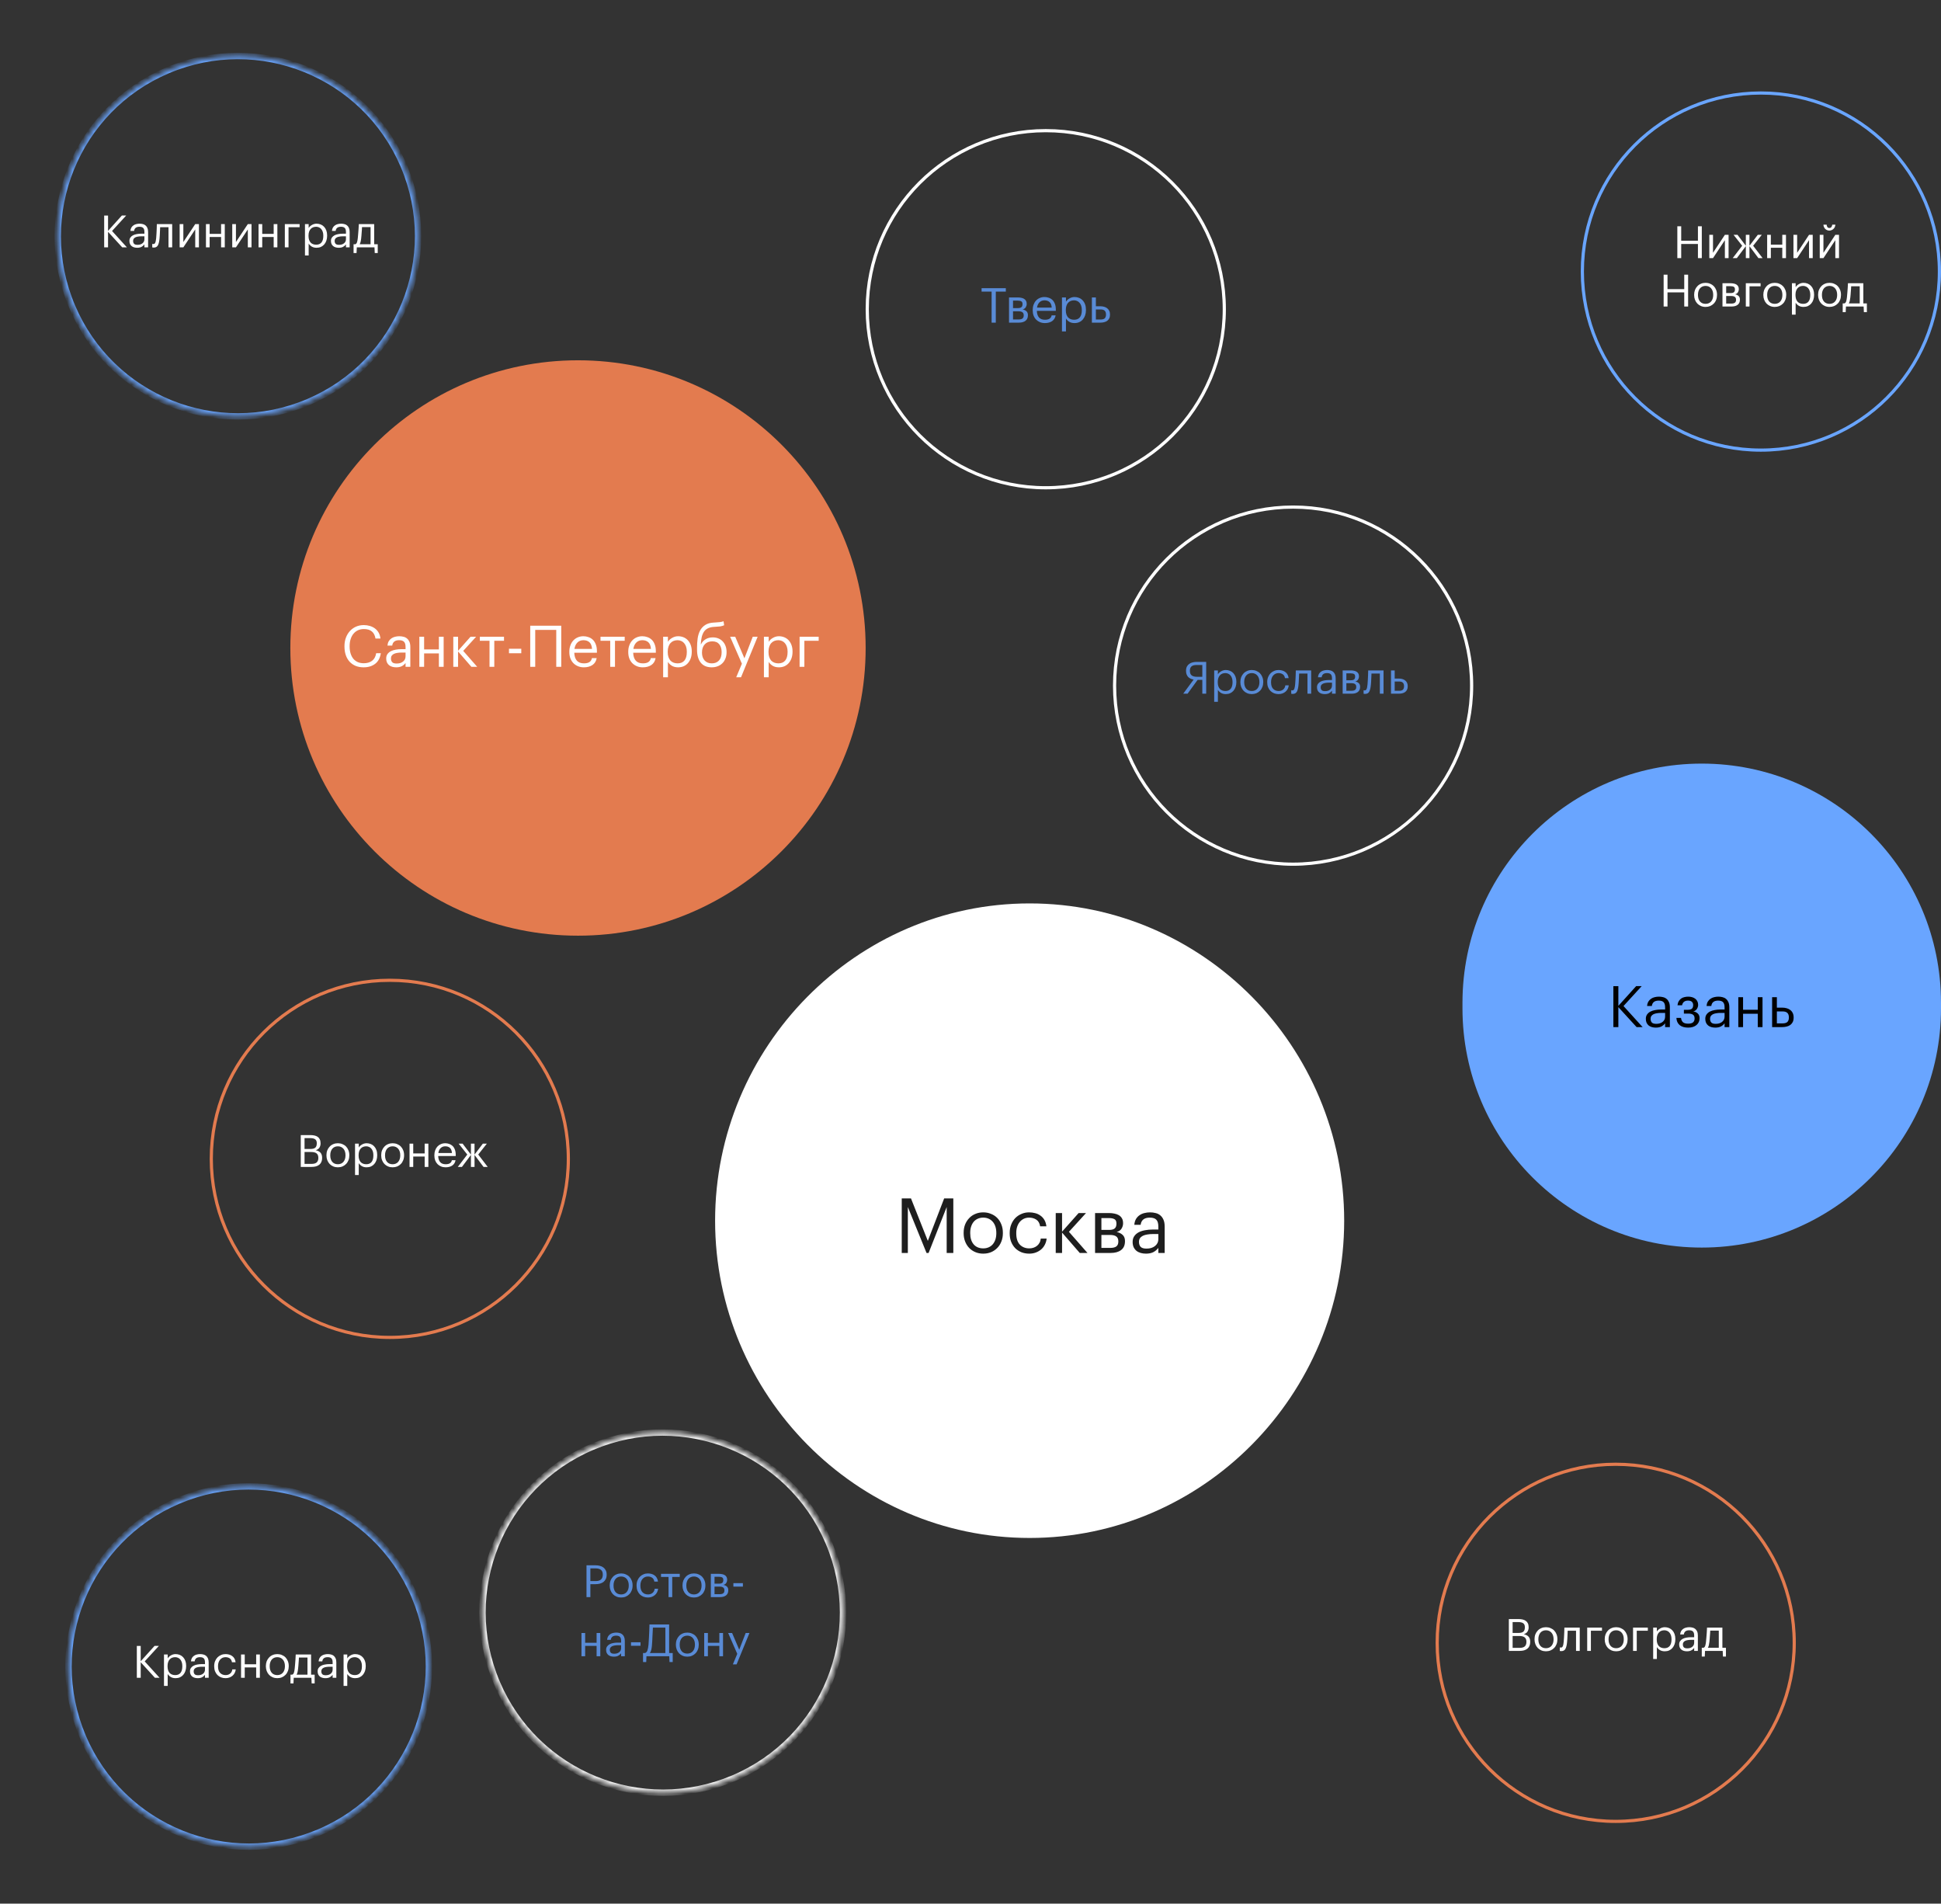 <?xml version="1.0" encoding="UTF-8"?> <svg xmlns="http://www.w3.org/2000/svg" width="361" height="354" viewBox="0 0 361 354" fill="none"><rect x="0" y="0" width="361" height="354" fill="#333333" stroke="none"/> <path d="M133 227C133 194.691 159.191 168 191.5 168V168C223.809 168 250 194.691 250 227V227C250 259.309 223.809 286 191.5 286V286C159.191 286 133 259.309 133 227V227Z" fill="white"></path> <path d="M167.712 222.854H169.429L172.565 230.758L175.602 222.854H177.304V233H176.07V224.457L172.707 233H172.324L168.847 224.457V233H167.712V222.854ZM182.873 232.149C183.242 232.149 183.578 232.082 183.881 231.95C184.183 231.817 184.439 231.628 184.647 231.382C184.855 231.136 185.016 230.843 185.13 230.503C185.243 230.152 185.3 229.769 185.3 229.353V229.254C185.3 228.828 185.243 228.44 185.13 228.09C185.016 227.74 184.85 227.442 184.633 227.196C184.425 226.95 184.169 226.761 183.867 226.629C183.573 226.496 183.242 226.43 182.873 226.43C182.504 226.43 182.168 226.496 181.866 226.629C181.563 226.761 181.308 226.95 181.099 227.196C180.891 227.442 180.731 227.74 180.617 228.09C180.503 228.431 180.447 228.814 180.447 229.24V229.353C180.447 230.205 180.66 230.886 181.085 231.397C181.52 231.898 182.116 232.149 182.873 232.149ZM182.859 233.128C182.329 233.128 181.842 233.033 181.397 232.844C180.953 232.655 180.57 232.395 180.248 232.063C179.926 231.723 179.676 231.321 179.496 230.857C179.316 230.394 179.226 229.892 179.226 229.353V229.24C179.226 228.681 179.316 228.171 179.496 227.707C179.685 227.244 179.941 226.846 180.262 226.515C180.584 226.175 180.967 225.914 181.412 225.735C181.856 225.545 182.343 225.451 182.873 225.451C183.394 225.451 183.876 225.545 184.321 225.735C184.775 225.914 185.163 226.17 185.484 226.501C185.806 226.832 186.057 227.229 186.236 227.693C186.426 228.156 186.52 228.667 186.52 229.225V229.339C186.52 229.897 186.426 230.413 186.236 230.886C186.057 231.349 185.801 231.747 185.47 232.078C185.148 232.409 184.765 232.669 184.321 232.858C183.876 233.038 183.389 233.128 182.859 233.128ZM191.423 233.128C190.903 233.128 190.42 233.043 189.976 232.872C189.541 232.693 189.157 232.442 188.826 232.12C188.505 231.789 188.249 231.392 188.06 230.928C187.88 230.465 187.79 229.944 187.79 229.367V229.254C187.79 228.686 187.885 228.171 188.074 227.707C188.263 227.234 188.519 226.832 188.84 226.501C189.172 226.17 189.555 225.914 189.99 225.735C190.425 225.545 190.893 225.451 191.395 225.451C191.783 225.451 192.156 225.498 192.516 225.593C192.885 225.687 193.211 225.839 193.495 226.047C193.788 226.245 194.034 226.51 194.233 226.841C194.431 227.173 194.559 227.575 194.616 228.048H193.452C193.358 227.461 193.116 227.045 192.729 226.799C192.35 226.553 191.906 226.43 191.395 226.43C191.054 226.43 190.737 226.496 190.444 226.629C190.16 226.761 189.909 226.95 189.692 227.196C189.484 227.433 189.318 227.726 189.195 228.076C189.072 228.426 189.011 228.819 189.011 229.254V229.367C189.011 230.285 189.233 230.98 189.678 231.453C190.132 231.917 190.718 232.149 191.437 232.149C191.702 232.149 191.953 232.111 192.189 232.035C192.435 231.959 192.653 231.846 192.842 231.695C193.041 231.543 193.202 231.354 193.325 231.127C193.457 230.9 193.537 230.635 193.566 230.332H194.658C194.621 230.73 194.512 231.103 194.332 231.453C194.162 231.794 193.935 232.087 193.651 232.333C193.367 232.579 193.036 232.773 192.658 232.915C192.279 233.057 191.868 233.128 191.423 233.128ZM197.529 229.211V233H196.352V225.579H197.529V229.041L200.609 225.579H201.985L198.806 229.069L202.255 233H200.821L197.529 229.211ZM203.668 225.579H206.265C206.615 225.579 206.946 225.612 207.258 225.678C207.571 225.735 207.845 225.834 208.081 225.976C208.327 226.118 208.521 226.312 208.663 226.558C208.805 226.794 208.876 227.097 208.876 227.466V227.508C208.876 227.839 208.782 228.161 208.592 228.473C208.403 228.786 208.1 228.994 207.684 229.098C208.157 229.202 208.531 229.386 208.805 229.651C209.089 229.916 209.231 230.29 209.231 230.772V230.815C209.231 231.553 208.99 232.101 208.507 232.461C208.034 232.82 207.391 233 206.577 233H203.668V225.579ZM204.846 226.515V228.715H206.265C206.757 228.715 207.107 228.625 207.315 228.445C207.533 228.265 207.642 227.972 207.642 227.565V227.523C207.642 227.125 207.523 226.86 207.287 226.728C207.05 226.586 206.705 226.515 206.251 226.515H204.846ZM204.846 229.651V232.063H206.464C206.984 232.063 207.367 231.974 207.613 231.794C207.869 231.605 207.996 231.302 207.996 230.886V230.843C207.996 230.417 207.869 230.115 207.613 229.935C207.358 229.746 206.975 229.651 206.464 229.651H204.846ZM213.123 233.128C212.783 233.128 212.461 233.085 212.158 233C211.856 232.915 211.591 232.782 211.364 232.603C211.146 232.423 210.971 232.196 210.839 231.922C210.716 231.647 210.654 231.321 210.654 230.942C210.654 230.517 210.758 230.157 210.966 229.864C211.174 229.571 211.449 229.334 211.789 229.154C212.139 228.975 212.537 228.847 212.981 228.771C213.435 228.686 213.899 228.644 214.372 228.644H215.436V228.104C215.436 227.508 215.313 227.083 215.067 226.827C214.821 226.562 214.415 226.43 213.847 226.43C212.825 226.43 212.258 226.875 212.144 227.764H210.966C211.004 227.338 211.108 226.979 211.279 226.685C211.458 226.392 211.681 226.156 211.945 225.976C212.22 225.787 212.523 225.654 212.854 225.579C213.194 225.493 213.544 225.451 213.904 225.451C214.254 225.451 214.594 225.493 214.925 225.579C215.256 225.654 215.545 225.796 215.791 226.004C216.037 226.203 216.236 226.473 216.387 226.813C216.538 227.154 216.614 227.584 216.614 228.104V233H215.436V232.063C215.162 232.413 214.845 232.678 214.485 232.858C214.126 233.038 213.672 233.128 213.123 233.128ZM213.237 232.191C213.549 232.191 213.837 232.153 214.102 232.078C214.377 231.992 214.608 231.874 214.798 231.723C214.996 231.572 215.152 231.387 215.266 231.169C215.379 230.942 215.436 230.687 215.436 230.403V229.481H214.415C214.046 229.481 213.7 229.509 213.379 229.566C213.066 229.613 212.792 229.694 212.556 229.807C212.329 229.921 212.149 230.072 212.016 230.261C211.893 230.441 211.832 230.668 211.832 230.942C211.832 231.33 211.936 231.638 212.144 231.865C212.352 232.082 212.716 232.191 213.237 232.191Z" fill="#1E1E1E"></path> <mask id="path-3-inside-1" fill="white"> <path d="M33.157 279.075C50.191 271.854 69.865 279.804 77.1 296.832V296.832C84.335 313.86 76.391 333.518 59.357 340.739V340.739C42.323 347.961 22.649 340.01 15.415 322.982V322.982C8.18 305.954 16.123 286.296 33.157 279.075V279.075Z"></path> </mask> <path d="M15.959 322.752C8.852 306.024 16.655 286.713 33.389 279.619L32.926 278.531C15.592 285.88 7.508 305.884 14.87 323.213L15.959 322.752ZM59.126 340.195C42.392 347.289 23.066 339.479 15.959 322.752L14.87 323.213C22.233 340.542 42.254 348.632 59.588 341.284L59.126 340.195ZM76.555 297.063C83.662 313.791 75.859 333.102 59.126 340.195L59.588 341.284C76.923 333.935 85.007 313.93 77.644 296.601L76.555 297.063ZM77.644 296.601C70.282 279.273 50.261 271.182 32.926 278.531L33.389 279.619C50.122 272.526 69.448 280.335 76.555 297.063L77.644 296.601Z" fill="#69A5FF" mask="url(#path-3-inside-1)"></path> <path d="M25.449 306.082H26.169V308.929L28.743 306.073H29.546L26.914 308.954L29.678 312H28.809L26.169 309.111V312H25.449V306.082ZM30.5 307.671H31.187V308.399C31.247 308.294 31.328 308.195 31.427 308.101C31.532 308.002 31.648 307.916 31.774 307.845C31.901 307.767 32.039 307.707 32.188 307.663C32.337 307.618 32.492 307.596 32.652 307.596C32.933 307.596 33.196 307.646 33.438 307.745C33.681 307.845 33.888 307.988 34.059 308.176C34.236 308.363 34.374 308.592 34.473 308.863C34.572 309.133 34.622 309.437 34.622 309.773V309.84C34.622 310.171 34.575 310.474 34.481 310.75C34.388 311.02 34.255 311.255 34.084 311.454C33.913 311.652 33.706 311.807 33.463 311.917C33.22 312.022 32.95 312.074 32.652 312.074C32.293 312.074 31.99 311.997 31.741 311.843C31.499 311.688 31.314 311.503 31.187 311.288V313.507H30.5V307.671ZM32.586 311.503C33.016 311.503 33.344 311.365 33.571 311.089C33.797 310.808 33.91 310.402 33.91 309.873V309.806C33.91 309.536 33.874 309.299 33.803 309.095C33.731 308.885 33.634 308.714 33.513 308.581C33.397 308.443 33.256 308.341 33.091 308.275C32.931 308.203 32.76 308.167 32.578 308.167C32.379 308.167 32.191 308.201 32.015 308.267C31.843 308.333 31.695 308.435 31.568 308.573C31.441 308.706 31.341 308.877 31.27 309.086C31.198 309.29 31.162 309.531 31.162 309.806V309.873C31.162 310.149 31.195 310.389 31.261 310.593C31.333 310.797 31.43 310.968 31.551 311.106C31.678 311.238 31.83 311.338 32.006 311.404C32.183 311.47 32.376 311.503 32.586 311.503ZM36.774 312.074C36.575 312.074 36.388 312.05 36.211 312C36.034 311.95 35.88 311.873 35.747 311.768C35.62 311.663 35.518 311.531 35.441 311.371C35.369 311.211 35.334 311.02 35.334 310.8C35.334 310.551 35.394 310.342 35.516 310.171C35.637 310 35.797 309.862 35.996 309.757C36.2 309.652 36.432 309.577 36.691 309.533C36.956 309.484 37.226 309.459 37.502 309.459H38.123V309.144C38.123 308.797 38.051 308.548 37.908 308.399C37.764 308.245 37.527 308.167 37.196 308.167C36.6 308.167 36.269 308.427 36.203 308.946H35.516C35.538 308.697 35.598 308.488 35.698 308.316C35.803 308.145 35.932 308.007 36.087 307.903C36.247 307.792 36.423 307.715 36.617 307.671C36.815 307.621 37.019 307.596 37.229 307.596C37.433 307.596 37.632 307.621 37.825 307.671C38.018 307.715 38.187 307.798 38.33 307.919C38.474 308.035 38.589 308.192 38.678 308.391C38.766 308.59 38.81 308.841 38.81 309.144V312H38.123V311.454C37.963 311.658 37.778 311.812 37.569 311.917C37.359 312.022 37.094 312.074 36.774 312.074ZM36.84 311.528C37.022 311.528 37.191 311.506 37.345 311.462C37.505 311.412 37.64 311.343 37.751 311.255C37.867 311.167 37.958 311.059 38.024 310.932C38.09 310.8 38.123 310.651 38.123 310.485V309.947H37.527C37.312 309.947 37.111 309.964 36.923 309.997C36.741 310.024 36.581 310.071 36.443 310.138C36.31 310.204 36.205 310.292 36.128 310.402C36.056 310.507 36.021 310.64 36.021 310.8C36.021 311.026 36.081 311.205 36.203 311.338C36.324 311.465 36.536 311.528 36.84 311.528ZM41.956 312.074C41.652 312.074 41.371 312.025 41.112 311.926C40.858 311.821 40.634 311.674 40.441 311.487C40.254 311.294 40.105 311.062 39.994 310.791C39.889 310.521 39.837 310.218 39.837 309.881V309.815C39.837 309.484 39.892 309.183 40.002 308.912C40.113 308.637 40.262 308.402 40.449 308.209C40.643 308.016 40.866 307.867 41.12 307.762C41.374 307.651 41.647 307.596 41.939 307.596C42.166 307.596 42.384 307.624 42.593 307.679C42.809 307.734 42.999 307.823 43.164 307.944C43.336 308.06 43.479 308.214 43.595 308.408C43.711 308.601 43.785 308.835 43.818 309.111H43.14C43.084 308.769 42.944 308.526 42.718 308.383C42.497 308.239 42.237 308.167 41.939 308.167C41.741 308.167 41.556 308.206 41.385 308.283C41.219 308.361 41.073 308.471 40.946 308.614C40.825 308.752 40.728 308.923 40.656 309.128C40.585 309.332 40.549 309.561 40.549 309.815V309.881C40.549 310.416 40.678 310.822 40.938 311.098C41.203 311.368 41.545 311.503 41.964 311.503C42.119 311.503 42.265 311.481 42.403 311.437C42.546 311.393 42.673 311.327 42.784 311.238C42.9 311.15 42.993 311.04 43.065 310.907C43.142 310.775 43.189 310.62 43.206 310.444H43.843C43.821 310.676 43.758 310.894 43.653 311.098C43.553 311.296 43.421 311.467 43.255 311.611C43.09 311.754 42.897 311.868 42.676 311.95C42.455 312.033 42.215 312.074 41.956 312.074ZM47.645 310.071H45.518V312H44.831V307.671H45.518V309.492H47.645V307.671H48.332V312H47.645V310.071ZM51.576 311.503C51.791 311.503 51.987 311.465 52.163 311.387C52.34 311.31 52.489 311.2 52.61 311.056C52.732 310.913 52.826 310.742 52.892 310.543C52.958 310.339 52.991 310.115 52.991 309.873V309.815C52.991 309.566 52.958 309.34 52.892 309.136C52.826 308.932 52.729 308.758 52.602 308.614C52.481 308.471 52.332 308.361 52.155 308.283C51.984 308.206 51.791 308.167 51.576 308.167C51.36 308.167 51.164 308.206 50.988 308.283C50.811 308.361 50.662 308.471 50.541 308.614C50.419 308.758 50.326 308.932 50.26 309.136C50.193 309.335 50.16 309.558 50.16 309.806V309.873C50.16 310.369 50.284 310.767 50.533 311.065C50.786 311.357 51.134 311.503 51.576 311.503ZM51.567 312.074C51.258 312.074 50.974 312.019 50.715 311.909C50.455 311.799 50.232 311.647 50.044 311.454C49.857 311.255 49.71 311.02 49.606 310.75C49.501 310.48 49.448 310.187 49.448 309.873V309.806C49.448 309.481 49.501 309.183 49.606 308.912C49.716 308.642 49.865 308.41 50.053 308.217C50.24 308.018 50.464 307.867 50.723 307.762C50.982 307.651 51.267 307.596 51.576 307.596C51.879 307.596 52.161 307.651 52.42 307.762C52.685 307.867 52.911 308.016 53.099 308.209C53.286 308.402 53.433 308.634 53.537 308.904C53.648 309.175 53.703 309.473 53.703 309.798V309.864C53.703 310.19 53.648 310.491 53.537 310.767C53.433 311.037 53.284 311.269 53.09 311.462C52.903 311.655 52.679 311.807 52.42 311.917C52.161 312.022 51.876 312.074 51.567 312.074ZM55.44 310.328C55.413 310.582 55.377 310.797 55.333 310.974C55.288 311.15 55.23 311.299 55.159 311.421H57.187V308.234H55.597C55.592 308.377 55.584 308.537 55.573 308.714C55.562 308.885 55.548 309.064 55.531 309.252C55.52 309.439 55.506 309.627 55.49 309.815C55.473 309.997 55.457 310.168 55.44 310.328ZM54.579 313.051H54.025V311.421H54.331C54.419 311.398 54.488 311.354 54.538 311.288C54.593 311.216 54.637 311.131 54.67 311.032C54.703 310.927 54.731 310.811 54.753 310.684C54.775 310.557 54.794 310.424 54.811 310.287C54.839 310.033 54.864 309.754 54.886 309.45C54.913 309.147 54.935 308.863 54.952 308.598C54.974 308.289 54.99 307.98 55.002 307.671H57.857V311.421H58.52V313.051H57.965L57.915 312H54.629L54.579 313.051ZM60.515 312.074C60.317 312.074 60.129 312.05 59.953 312C59.776 311.95 59.621 311.873 59.489 311.768C59.362 311.663 59.26 311.531 59.183 311.371C59.111 311.211 59.075 311.02 59.075 310.8C59.075 310.551 59.136 310.342 59.257 310.171C59.379 310 59.539 309.862 59.737 309.757C59.941 309.652 60.173 309.577 60.433 309.533C60.697 309.484 60.968 309.459 61.244 309.459H61.865V309.144C61.865 308.797 61.793 308.548 61.649 308.399C61.506 308.245 61.269 308.167 60.938 308.167C60.342 308.167 60.011 308.427 59.944 308.946H59.257C59.279 308.697 59.34 308.488 59.439 308.316C59.544 308.145 59.674 308.007 59.828 307.903C59.988 307.792 60.165 307.715 60.358 307.671C60.557 307.621 60.761 307.596 60.971 307.596C61.175 307.596 61.373 307.621 61.567 307.671C61.76 307.715 61.928 307.798 62.072 307.919C62.215 308.035 62.331 308.192 62.419 308.391C62.508 308.59 62.552 308.841 62.552 309.144V312H61.865V311.454C61.705 311.658 61.52 311.812 61.31 311.917C61.1 312.022 60.836 312.074 60.515 312.074ZM60.582 311.528C60.764 311.528 60.932 311.506 61.087 311.462C61.247 311.412 61.382 311.343 61.492 311.255C61.608 311.167 61.699 311.059 61.765 310.932C61.831 310.8 61.865 310.651 61.865 310.485V309.947H61.269C61.053 309.947 60.852 309.964 60.664 309.997C60.482 310.024 60.322 310.071 60.184 310.138C60.052 310.204 59.947 310.292 59.87 310.402C59.798 310.507 59.762 310.64 59.762 310.8C59.762 311.026 59.823 311.205 59.944 311.338C60.066 311.465 60.278 311.528 60.582 311.528ZM63.901 307.671H64.588V308.399C64.649 308.294 64.729 308.195 64.828 308.101C64.933 308.002 65.049 307.916 65.176 307.845C65.303 307.767 65.441 307.707 65.59 307.663C65.739 307.618 65.893 307.596 66.053 307.596C66.335 307.596 66.597 307.646 66.84 307.745C67.083 307.845 67.29 307.988 67.461 308.176C67.637 308.363 67.775 308.592 67.874 308.863C67.974 309.133 68.023 309.437 68.023 309.773V309.84C68.023 310.171 67.977 310.474 67.883 310.75C67.789 311.02 67.657 311.255 67.486 311.454C67.314 311.652 67.108 311.807 66.865 311.917C66.622 312.022 66.352 312.074 66.053 312.074C65.695 312.074 65.391 311.997 65.143 311.843C64.9 311.688 64.715 311.503 64.588 311.288V313.507H63.901V307.671ZM65.987 311.503C66.418 311.503 66.746 311.365 66.972 311.089C67.198 310.808 67.312 310.402 67.312 309.873V309.806C67.312 309.536 67.276 309.299 67.204 309.095C67.132 308.885 67.036 308.714 66.914 308.581C66.798 308.443 66.658 308.341 66.492 308.275C66.332 308.203 66.161 308.167 65.979 308.167C65.78 308.167 65.593 308.201 65.416 308.267C65.245 308.333 65.096 308.435 64.969 308.573C64.842 308.706 64.743 308.877 64.671 309.086C64.599 309.29 64.564 309.531 64.564 309.806V309.873C64.564 310.149 64.597 310.389 64.663 310.593C64.735 310.797 64.831 310.968 64.953 311.106C65.079 311.238 65.231 311.338 65.408 311.404C65.584 311.47 65.778 311.503 65.987 311.503Z" fill="white"></path> <mask id="path-6-inside-2" fill="white"> <path d="M110.15 269.06C127.188 261.847 146.871 269.801 154.115 286.826V286.826C161.358 303.851 153.418 323.499 136.38 330.712V330.712C119.342 337.925 99.659 329.971 92.416 312.946V312.946C85.173 295.921 93.113 276.273 110.15 269.06V269.06Z"></path> </mask> <path d="M92.96 312.716C85.845 295.991 93.645 276.69 110.382 269.604L109.919 268.516C92.581 275.856 84.5 295.851 91.871 313.177L92.96 312.716ZM136.149 330.168C119.412 337.254 100.076 329.44 92.96 312.716L91.871 313.177C99.242 330.502 119.273 338.597 136.611 331.256L136.149 330.168ZM153.57 287.056C160.685 303.781 152.885 323.082 136.149 330.168L136.611 331.256C153.95 323.916 162.03 303.921 154.659 286.595L153.57 287.056ZM154.659 286.595C147.288 269.27 127.257 261.176 109.919 268.516L110.382 269.604C127.119 262.518 146.455 270.332 153.57 287.056L154.659 286.595Z" fill="white" mask="url(#path-6-inside-2)"></path> <path d="M109.081 291.082H110.762C111.043 291.082 111.308 291.115 111.556 291.181C111.81 291.242 112.031 291.344 112.219 291.487C112.406 291.625 112.555 291.804 112.665 292.025C112.776 292.24 112.831 292.502 112.831 292.812V292.845C112.831 293.159 112.776 293.427 112.665 293.648C112.555 293.868 112.406 294.05 112.219 294.194C112.031 294.332 111.81 294.434 111.556 294.5C111.308 294.561 111.043 294.591 110.762 294.591H109.801V297H109.081V291.082ZM110.811 294.02C111.236 294.02 111.559 293.921 111.78 293.722C112.001 293.518 112.111 293.225 112.111 292.845V292.812C112.111 292.392 111.995 292.097 111.763 291.926C111.531 291.749 111.214 291.661 110.811 291.661H109.801V294.02H110.811ZM115.525 296.503C115.74 296.503 115.936 296.465 116.112 296.387C116.289 296.31 116.438 296.2 116.559 296.056C116.681 295.913 116.775 295.742 116.841 295.543C116.907 295.339 116.94 295.115 116.94 294.873V294.815C116.94 294.566 116.907 294.34 116.841 294.136C116.775 293.932 116.678 293.758 116.551 293.614C116.43 293.471 116.281 293.361 116.104 293.283C115.933 293.206 115.74 293.167 115.525 293.167C115.309 293.167 115.114 293.206 114.937 293.283C114.76 293.361 114.611 293.471 114.49 293.614C114.369 293.758 114.275 293.932 114.208 294.136C114.142 294.335 114.109 294.558 114.109 294.806V294.873C114.109 295.369 114.233 295.767 114.482 296.065C114.736 296.357 115.083 296.503 115.525 296.503ZM115.516 297.074C115.207 297.074 114.923 297.019 114.664 296.909C114.404 296.799 114.181 296.647 113.993 296.454C113.806 296.255 113.659 296.02 113.555 295.75C113.45 295.48 113.397 295.187 113.397 294.873V294.806C113.397 294.481 113.45 294.183 113.555 293.912C113.665 293.642 113.814 293.41 114.002 293.217C114.189 293.018 114.413 292.867 114.672 292.762C114.931 292.651 115.216 292.596 115.525 292.596C115.828 292.596 116.11 292.651 116.369 292.762C116.634 292.867 116.86 293.016 117.048 293.209C117.235 293.402 117.382 293.634 117.486 293.904C117.597 294.175 117.652 294.473 117.652 294.798V294.864C117.652 295.19 117.597 295.491 117.486 295.767C117.382 296.037 117.233 296.269 117.039 296.462C116.852 296.655 116.628 296.807 116.369 296.917C116.11 297.022 115.825 297.074 115.516 297.074ZM120.512 297.074C120.209 297.074 119.927 297.025 119.668 296.926C119.414 296.821 119.19 296.674 118.997 296.487C118.81 296.294 118.661 296.062 118.55 295.791C118.445 295.521 118.393 295.218 118.393 294.881V294.815C118.393 294.484 118.448 294.183 118.559 293.912C118.669 293.637 118.818 293.402 119.006 293.209C119.199 293.016 119.422 292.867 119.676 292.762C119.93 292.651 120.203 292.596 120.495 292.596C120.722 292.596 120.94 292.624 121.149 292.679C121.365 292.734 121.555 292.823 121.721 292.944C121.892 293.06 122.035 293.214 122.151 293.408C122.267 293.601 122.341 293.835 122.375 294.111H121.696C121.641 293.769 121.5 293.526 121.274 293.383C121.053 293.239 120.793 293.167 120.495 293.167C120.297 293.167 120.112 293.206 119.941 293.283C119.775 293.361 119.629 293.471 119.502 293.614C119.381 293.752 119.284 293.923 119.212 294.128C119.141 294.332 119.105 294.561 119.105 294.815V294.881C119.105 295.416 119.235 295.822 119.494 296.098C119.759 296.368 120.101 296.503 120.52 296.503C120.675 296.503 120.821 296.481 120.959 296.437C121.103 296.393 121.229 296.327 121.34 296.238C121.456 296.15 121.549 296.04 121.621 295.907C121.698 295.775 121.745 295.62 121.762 295.444H122.399C122.377 295.676 122.314 295.894 122.209 296.098C122.11 296.296 121.977 296.467 121.812 296.611C121.646 296.754 121.453 296.868 121.232 296.95C121.011 297.033 120.771 297.074 120.512 297.074ZM126.425 293.25H125.026V297H124.339V293.25H122.94V292.671H126.425V293.25ZM129.065 296.503C129.28 296.503 129.476 296.465 129.652 296.387C129.829 296.31 129.978 296.2 130.099 296.056C130.221 295.913 130.315 295.742 130.381 295.543C130.447 295.339 130.48 295.115 130.48 294.873V294.815C130.48 294.566 130.447 294.34 130.381 294.136C130.315 293.932 130.218 293.758 130.091 293.614C129.97 293.471 129.821 293.361 129.644 293.283C129.473 293.206 129.28 293.167 129.065 293.167C128.849 293.167 128.654 293.206 128.477 293.283C128.3 293.361 128.151 293.471 128.03 293.614C127.909 293.758 127.815 293.932 127.749 294.136C127.682 294.335 127.649 294.558 127.649 294.806V294.873C127.649 295.369 127.773 295.767 128.022 296.065C128.276 296.357 128.623 296.503 129.065 296.503ZM129.056 297.074C128.747 297.074 128.463 297.019 128.204 296.909C127.944 296.799 127.721 296.647 127.533 296.454C127.346 296.255 127.199 296.02 127.095 295.75C126.99 295.48 126.937 295.187 126.937 294.873V294.806C126.937 294.481 126.99 294.183 127.095 293.912C127.205 293.642 127.354 293.41 127.542 293.217C127.729 293.018 127.953 292.867 128.212 292.762C128.471 292.651 128.756 292.596 129.065 292.596C129.368 292.596 129.65 292.651 129.909 292.762C130.174 292.867 130.4 293.016 130.588 293.209C130.775 293.402 130.922 293.634 131.026 293.904C131.137 294.175 131.192 294.473 131.192 294.798V294.864C131.192 295.19 131.137 295.491 131.026 295.767C130.922 296.037 130.773 296.269 130.579 296.462C130.392 296.655 130.168 296.807 129.909 296.917C129.65 297.022 129.365 297.074 129.056 297.074ZM132.206 292.671H133.721C133.925 292.671 134.118 292.69 134.3 292.729C134.483 292.762 134.643 292.82 134.781 292.903C134.924 292.985 135.037 293.098 135.12 293.242C135.203 293.38 135.244 293.557 135.244 293.772V293.797C135.244 293.99 135.189 294.177 135.079 294.359C134.968 294.542 134.792 294.663 134.549 294.724C134.825 294.784 135.043 294.892 135.203 295.046C135.368 295.201 135.451 295.419 135.451 295.7V295.725C135.451 296.156 135.31 296.476 135.029 296.685C134.753 296.895 134.378 297 133.903 297H132.206V292.671ZM132.893 293.217V294.5H133.721C134.008 294.5 134.212 294.448 134.334 294.343C134.46 294.238 134.524 294.067 134.524 293.83V293.805C134.524 293.573 134.455 293.419 134.317 293.341C134.179 293.259 133.978 293.217 133.713 293.217H132.893ZM132.893 295.046V296.454H133.837C134.14 296.454 134.364 296.401 134.507 296.296C134.656 296.186 134.731 296.009 134.731 295.767V295.742C134.731 295.493 134.656 295.317 134.507 295.212C134.358 295.102 134.135 295.046 133.837 295.046H132.893ZM136.398 294.401H138.169V295.046H136.398V294.401ZM110.96 306.071H108.832V308H108.145V303.671H108.832V305.492H110.96V303.671H111.647V308H110.96V306.071ZM114.17 308.074C113.971 308.074 113.784 308.05 113.607 308C113.43 307.95 113.276 307.873 113.143 307.768C113.017 307.663 112.914 307.531 112.837 307.371C112.765 307.211 112.73 307.02 112.73 306.8C112.73 306.551 112.79 306.342 112.912 306.171C113.033 306 113.193 305.862 113.392 305.757C113.596 305.652 113.828 305.577 114.087 305.533C114.352 305.484 114.622 305.459 114.898 305.459H115.519V305.144C115.519 304.797 115.447 304.548 115.304 304.399C115.16 304.245 114.923 304.167 114.592 304.167C113.996 304.167 113.665 304.427 113.599 304.946H112.912C112.934 304.697 112.995 304.488 113.094 304.316C113.199 304.145 113.328 304.007 113.483 303.903C113.643 303.792 113.82 303.715 114.013 303.671C114.211 303.621 114.415 303.596 114.625 303.596C114.829 303.596 115.028 303.621 115.221 303.671C115.414 303.715 115.583 303.798 115.726 303.919C115.87 304.035 115.985 304.192 116.074 304.391C116.162 304.59 116.206 304.841 116.206 305.144V308H115.519V307.454C115.359 307.658 115.174 307.812 114.965 307.917C114.755 308.022 114.49 308.074 114.17 308.074ZM114.236 307.528C114.418 307.528 114.587 307.506 114.741 307.462C114.901 307.412 115.036 307.343 115.147 307.255C115.263 307.167 115.354 307.059 115.42 306.932C115.486 306.8 115.519 306.651 115.519 306.485V305.947H114.923C114.708 305.947 114.507 305.964 114.319 305.997C114.137 306.024 113.977 306.071 113.839 306.138C113.706 306.204 113.602 306.292 113.524 306.402C113.453 306.507 113.417 306.64 113.417 306.8C113.417 307.026 113.477 307.205 113.599 307.338C113.72 307.465 113.933 307.528 114.236 307.528ZM117.357 305.401H119.129V306.046H117.357V305.401ZM121.257 305.922C121.235 306.226 121.197 306.505 121.141 306.758C121.086 307.007 120.995 307.219 120.868 307.396H123.749V302.669H121.431C121.42 302.857 121.409 303.08 121.398 303.34C121.387 303.594 121.373 303.864 121.357 304.151C121.346 304.438 121.332 304.733 121.315 305.037C121.299 305.34 121.279 305.635 121.257 305.922ZM120.19 309.076H119.594V307.396H119.966C120.176 307.33 120.325 307.167 120.413 306.907C120.501 306.648 120.568 306.3 120.612 305.864C120.645 305.45 120.672 305.023 120.694 304.581C120.722 304.14 120.741 303.732 120.752 303.356C120.769 302.926 120.783 302.501 120.794 302.082H124.452V307.396H125.115V309.076H124.519L124.477 308H120.231L120.19 309.076ZM127.832 307.503C128.047 307.503 128.243 307.465 128.42 307.387C128.596 307.31 128.745 307.2 128.867 307.056C128.988 306.913 129.082 306.742 129.148 306.543C129.214 306.339 129.247 306.115 129.247 305.873V305.815C129.247 305.566 129.214 305.34 129.148 305.136C129.082 304.932 128.985 304.758 128.858 304.614C128.737 304.471 128.588 304.361 128.411 304.283C128.24 304.206 128.047 304.167 127.832 304.167C127.617 304.167 127.421 304.206 127.244 304.283C127.068 304.361 126.919 304.471 126.797 304.614C126.676 304.758 126.582 304.932 126.516 305.136C126.45 305.335 126.416 305.558 126.416 305.806V305.873C126.416 306.369 126.541 306.767 126.789 307.065C127.043 307.357 127.39 307.503 127.832 307.503ZM127.824 308.074C127.515 308.074 127.23 308.019 126.971 307.909C126.712 307.799 126.488 307.647 126.301 307.454C126.113 307.255 125.967 307.02 125.862 306.75C125.757 306.48 125.705 306.187 125.705 305.873V305.806C125.705 305.481 125.757 305.183 125.862 304.912C125.972 304.642 126.121 304.41 126.309 304.217C126.496 304.018 126.72 303.867 126.979 303.762C127.239 303.651 127.523 303.596 127.832 303.596C128.135 303.596 128.417 303.651 128.676 303.762C128.941 303.867 129.167 304.016 129.355 304.209C129.543 304.402 129.689 304.634 129.794 304.904C129.904 305.175 129.959 305.473 129.959 305.798V305.864C129.959 306.19 129.904 306.491 129.794 306.767C129.689 307.037 129.54 307.269 129.347 307.462C129.159 307.655 128.936 307.807 128.676 307.917C128.417 308.022 128.133 308.074 127.824 308.074ZM133.788 306.071H131.66V308H130.973V303.671H131.66V305.492H133.788V303.671H134.475V308H133.788V306.071ZM137.122 307.553L135.425 303.671H136.162L137.486 306.775L138.687 303.671H139.39L136.998 309.507H136.303L137.122 307.553Z" fill="#598BD6"></path> <mask id="path-9-inside-3" fill="white"> <path d="M31.162 13.088C48.194 5.859 67.859 13.806 75.088 30.838V30.838C82.316 47.869 74.368 67.535 57.337 74.763V74.763C40.306 81.991 20.64 74.044 13.412 57.013V57.013C6.184 39.982 14.131 20.316 31.162 13.088V13.088Z"></path> </mask> <path d="M13.956 56.782C6.856 40.051 14.663 20.732 31.393 13.632L30.931 12.543C13.6 19.899 5.512 39.912 12.868 57.244L13.956 56.782ZM57.106 74.219C40.376 81.319 21.057 73.513 13.956 56.782L12.868 57.244C20.223 74.576 40.236 82.663 57.568 75.307L57.106 74.219ZM74.543 31.069C81.644 47.799 73.837 67.118 57.106 74.219L57.568 75.307C74.9 67.952 82.987 47.939 75.632 30.607L74.543 31.069ZM75.632 30.607C68.276 13.275 48.263 5.188 30.931 12.543L31.393 13.632C48.124 6.531 67.443 14.338 74.543 31.069L75.632 30.607Z" fill="#69A5FF" mask="url(#path-9-inside-3)"></path> <path d="M19.375 40.081H20.095V42.929L22.669 40.073H23.472L20.84 42.954L23.604 46H22.735L20.095 43.111V46H19.375V40.081ZM25.51 46.075C25.311 46.075 25.124 46.05 24.947 46C24.77 45.95 24.616 45.873 24.484 45.768C24.357 45.663 24.255 45.531 24.177 45.371C24.106 45.211 24.07 45.02 24.07 44.8C24.07 44.551 24.13 44.342 24.252 44.171C24.373 44 24.533 43.862 24.732 43.757C24.936 43.652 25.168 43.577 25.427 43.533C25.692 43.484 25.962 43.459 26.238 43.459H26.859V43.144C26.859 42.797 26.788 42.548 26.644 42.399C26.501 42.245 26.263 42.167 25.932 42.167C25.336 42.167 25.005 42.427 24.939 42.946H24.252C24.274 42.697 24.335 42.487 24.434 42.316C24.539 42.145 24.668 42.007 24.823 41.903C24.983 41.792 25.16 41.715 25.353 41.671C25.551 41.621 25.756 41.596 25.965 41.596C26.169 41.596 26.368 41.621 26.561 41.671C26.754 41.715 26.923 41.798 27.066 41.919C27.21 42.035 27.326 42.192 27.414 42.391C27.502 42.59 27.546 42.841 27.546 43.144V46H26.859V45.454C26.699 45.658 26.514 45.812 26.305 45.917C26.095 46.022 25.83 46.075 25.51 46.075ZM25.576 45.528C25.758 45.528 25.927 45.506 26.081 45.462C26.241 45.412 26.376 45.343 26.487 45.255C26.603 45.167 26.694 45.059 26.76 44.932C26.826 44.8 26.859 44.651 26.859 44.485V43.947H26.263C26.048 43.947 25.847 43.964 25.659 43.997C25.477 44.024 25.317 44.071 25.179 44.138C25.047 44.204 24.942 44.292 24.864 44.402C24.793 44.507 24.757 44.64 24.757 44.8C24.757 45.026 24.817 45.205 24.939 45.338C25.06 45.465 25.273 45.528 25.576 45.528ZM29.674 44.328C29.624 44.902 29.522 45.332 29.368 45.619C29.213 45.901 28.959 46.041 28.606 46.041C28.512 46.041 28.438 46.036 28.383 46.025C28.355 46.019 28.333 46.011 28.316 46V45.346C28.333 45.352 28.352 45.357 28.374 45.363C28.396 45.368 28.419 45.374 28.441 45.379C28.468 45.379 28.504 45.379 28.548 45.379C28.637 45.379 28.708 45.352 28.763 45.296C28.824 45.236 28.871 45.156 28.904 45.056C28.943 44.957 28.97 44.841 28.987 44.709C29.009 44.576 29.028 44.435 29.045 44.286C29.073 44.033 29.092 43.754 29.103 43.45C29.119 43.147 29.133 42.863 29.144 42.598C29.155 42.289 29.163 41.98 29.169 41.671H32.025V46H31.338V42.25H29.782C29.776 42.394 29.77 42.554 29.765 42.73C29.759 42.901 29.751 43.081 29.74 43.268C29.735 43.45 29.726 43.633 29.715 43.815C29.704 43.997 29.691 44.168 29.674 44.328ZM33.413 46V41.671H34.1V45.007L36.311 41.671H36.998V46H36.311V42.664L34.1 46H33.413ZM41.118 44.071H38.991V46H38.304V41.671H38.991V43.492H41.118V41.671H41.806V46H41.118V44.071ZM43.195 46V41.671H43.882V45.007L46.092 41.671H46.779V46H46.092V42.664L43.882 46H43.195ZM50.9 44.071H48.772V46H48.085V41.671H48.772V43.492H50.9V41.671H51.587V46H50.9V44.071ZM53.663 42.25V46H52.976V41.671H55.724V42.25H53.663ZM56.72 41.671H57.407V42.399C57.467 42.294 57.547 42.195 57.647 42.101C57.752 42.002 57.867 41.916 57.994 41.845C58.121 41.767 58.259 41.707 58.408 41.663C58.557 41.618 58.712 41.596 58.872 41.596C59.153 41.596 59.415 41.646 59.658 41.745C59.901 41.845 60.108 41.988 60.279 42.176C60.456 42.363 60.594 42.592 60.693 42.863C60.792 43.133 60.842 43.437 60.842 43.773V43.84C60.842 44.171 60.795 44.474 60.701 44.75C60.607 45.02 60.475 45.255 60.304 45.454C60.133 45.652 59.926 45.807 59.683 45.917C59.44 46.022 59.17 46.075 58.872 46.075C58.513 46.075 58.21 45.997 57.961 45.843C57.718 45.688 57.534 45.503 57.407 45.288V47.507H56.72V41.671ZM58.806 45.503C59.236 45.503 59.564 45.365 59.791 45.09C60.017 44.808 60.13 44.402 60.13 43.873V43.806C60.13 43.536 60.094 43.299 60.023 43.095C59.951 42.885 59.854 42.714 59.733 42.581C59.617 42.443 59.476 42.341 59.311 42.275C59.151 42.203 58.98 42.167 58.797 42.167C58.599 42.167 58.411 42.201 58.234 42.267C58.063 42.333 57.914 42.435 57.788 42.573C57.661 42.706 57.561 42.877 57.489 43.086C57.418 43.291 57.382 43.531 57.382 43.806V43.873C57.382 44.149 57.415 44.389 57.481 44.593C57.553 44.797 57.65 44.968 57.771 45.106C57.898 45.239 58.05 45.338 58.226 45.404C58.403 45.47 58.596 45.503 58.806 45.503ZM62.994 46.075C62.795 46.075 62.607 46.05 62.431 46C62.254 45.95 62.1 45.873 61.967 45.768C61.84 45.663 61.738 45.531 61.661 45.371C61.589 45.211 61.553 45.02 61.553 44.8C61.553 44.551 61.614 44.342 61.736 44.171C61.857 44 62.017 43.862 62.216 43.757C62.42 43.652 62.652 43.577 62.911 43.533C63.176 43.484 63.446 43.459 63.722 43.459H64.343V43.144C64.343 42.797 64.271 42.548 64.128 42.399C63.984 42.245 63.747 42.167 63.416 42.167C62.82 42.167 62.489 42.427 62.423 42.946H61.736C61.758 42.697 61.818 42.487 61.918 42.316C62.023 42.145 62.152 42.007 62.307 41.903C62.467 41.792 62.643 41.715 62.836 41.671C63.035 41.621 63.239 41.596 63.449 41.596C63.653 41.596 63.852 41.621 64.045 41.671C64.238 41.715 64.406 41.798 64.55 41.919C64.693 42.035 64.809 42.192 64.898 42.391C64.986 42.59 65.03 42.841 65.03 43.144V46H64.343V45.454C64.183 45.658 63.998 45.812 63.788 45.917C63.579 46.022 63.314 46.075 62.994 46.075ZM63.06 45.528C63.242 45.528 63.41 45.506 63.565 45.462C63.725 45.412 63.86 45.343 63.971 45.255C64.086 45.167 64.177 45.059 64.244 44.932C64.31 44.8 64.343 44.651 64.343 44.485V43.947H63.747C63.532 43.947 63.33 43.964 63.143 43.997C62.961 44.024 62.801 44.071 62.663 44.138C62.53 44.204 62.425 44.292 62.348 44.402C62.276 44.507 62.24 44.64 62.24 44.8C62.24 45.026 62.301 45.205 62.423 45.338C62.544 45.465 62.756 45.528 63.06 45.528ZM67.174 44.328C67.147 44.582 67.111 44.797 67.067 44.974C67.022 45.15 66.965 45.299 66.893 45.421H68.921V42.234H67.332C67.326 42.377 67.318 42.537 67.307 42.714C67.296 42.885 67.282 43.064 67.265 43.252C67.254 43.44 67.24 43.627 67.224 43.815C67.207 43.997 67.191 44.168 67.174 44.328ZM66.313 47.051H65.759V45.421H66.065C66.153 45.398 66.222 45.354 66.272 45.288C66.327 45.216 66.371 45.131 66.404 45.032C66.438 44.927 66.465 44.811 66.487 44.684C66.509 44.557 66.529 44.425 66.545 44.286C66.573 44.033 66.598 43.754 66.62 43.45C66.647 43.147 66.669 42.863 66.686 42.598C66.708 42.289 66.725 41.98 66.736 41.671H69.591V45.421H70.254V47.051H69.699L69.649 46H66.363L66.313 47.051Z" fill="white"></path> <path d="M161 120.5C161 90.953 137.047 67 107.5 67V67C77.953 67 54 90.953 54 120.5V120.5C54 150.047 77.953 174 107.5 174V174C137.047 174 161 150.047 161 120.5V120.5Z" fill="#E37B4F"></path> <path d="M67.636 124.096C67.08 124.096 66.581 124.007 66.14 123.829C65.705 123.644 65.331 123.384 65.018 123.049C64.711 122.707 64.476 122.301 64.312 121.831C64.148 121.353 64.067 120.819 64.067 120.228V120.142C64.067 119.58 64.156 119.06 64.334 118.582C64.512 118.105 64.761 117.692 65.082 117.343C65.402 116.994 65.78 116.723 66.214 116.531C66.656 116.338 67.137 116.242 67.657 116.242C68.056 116.242 68.433 116.295 68.79 116.402C69.146 116.509 69.463 116.666 69.741 116.873C70.019 117.079 70.246 117.339 70.425 117.653C70.603 117.966 70.713 118.329 70.756 118.743H69.837C69.737 118.158 69.513 117.72 69.164 117.428C68.822 117.129 68.323 116.979 67.668 116.979C67.269 116.979 66.905 117.054 66.578 117.204C66.257 117.353 65.983 117.564 65.755 117.834C65.527 118.105 65.349 118.436 65.221 118.828C65.092 119.22 65.028 119.654 65.028 120.132V120.217C65.028 120.702 65.089 121.14 65.21 121.532C65.331 121.916 65.502 122.244 65.723 122.515C65.951 122.778 66.225 122.981 66.546 123.124C66.873 123.266 67.244 123.337 67.657 123.337C68.284 123.337 68.8 123.184 69.206 122.878C69.612 122.565 69.865 122.094 69.965 121.467H70.831C70.695 122.351 70.343 123.01 69.773 123.444C69.203 123.879 68.49 124.096 67.636 124.096ZM73.686 124.096C73.43 124.096 73.188 124.064 72.96 124C72.732 123.936 72.532 123.836 72.361 123.701C72.197 123.565 72.066 123.394 71.966 123.188C71.873 122.981 71.827 122.736 71.827 122.451C71.827 122.13 71.905 121.859 72.062 121.638C72.219 121.418 72.425 121.239 72.682 121.104C72.945 120.969 73.245 120.873 73.579 120.816C73.921 120.751 74.27 120.719 74.627 120.719H75.428V120.313C75.428 119.865 75.335 119.544 75.15 119.352C74.965 119.152 74.659 119.052 74.231 119.052C73.462 119.052 73.034 119.387 72.949 120.057H72.062C72.091 119.736 72.169 119.466 72.297 119.245C72.433 119.024 72.6 118.846 72.799 118.71C73.006 118.568 73.234 118.468 73.483 118.411C73.74 118.347 74.003 118.315 74.274 118.315C74.538 118.315 74.794 118.347 75.043 118.411C75.293 118.468 75.51 118.575 75.695 118.732C75.88 118.881 76.03 119.085 76.144 119.341C76.258 119.597 76.315 119.922 76.315 120.313V124H75.428V123.295C75.222 123.558 74.983 123.758 74.712 123.893C74.442 124.028 74.1 124.096 73.686 124.096ZM73.772 123.391C74.007 123.391 74.224 123.362 74.424 123.305C74.63 123.241 74.805 123.152 74.947 123.038C75.097 122.924 75.214 122.785 75.3 122.622C75.385 122.451 75.428 122.258 75.428 122.044V121.35H74.659C74.381 121.35 74.121 121.371 73.879 121.414C73.644 121.45 73.437 121.51 73.259 121.596C73.088 121.681 72.953 121.795 72.853 121.938C72.76 122.073 72.714 122.244 72.714 122.451C72.714 122.743 72.792 122.974 72.949 123.145C73.106 123.309 73.38 123.391 73.772 123.391ZM81.626 121.51H78.88V124H77.993V118.411H78.88V120.762H81.626V118.411H82.513V124H81.626V121.51ZM85.194 121.147V124H84.307V118.411H85.194V121.019L87.512 118.411H88.549L86.155 121.04L88.752 124H87.673L85.194 121.147ZM93.738 119.159H91.932V124H91.045V119.159H89.239V118.411H93.738V119.159ZM94.664 120.645H96.951V121.478H94.664V120.645ZM103.456 117.14H99.545V124H98.615V116.36H104.385V124H103.456V117.14ZM108.593 124.096C108.194 124.096 107.83 124.028 107.503 123.893C107.175 123.758 106.89 123.569 106.648 123.327C106.406 123.077 106.217 122.778 106.082 122.429C105.953 122.08 105.889 121.692 105.889 121.264V121.179C105.889 120.759 105.953 120.374 106.082 120.025C106.21 119.669 106.388 119.366 106.616 119.117C106.851 118.86 107.129 118.664 107.449 118.529C107.77 118.386 108.123 118.315 108.507 118.315C108.828 118.315 109.138 118.369 109.437 118.475C109.743 118.575 110.014 118.735 110.249 118.956C110.484 119.177 110.669 119.466 110.805 119.822C110.947 120.171 111.018 120.595 111.018 121.093V121.382H106.808C106.83 122.023 106.99 122.515 107.289 122.857C107.588 123.191 108.026 123.359 108.603 123.359C109.48 123.359 109.975 123.035 110.089 122.386H110.976C110.876 122.949 110.612 123.377 110.185 123.669C109.757 123.954 109.227 124.096 108.593 124.096ZM110.11 120.666C110.067 120.089 109.903 119.676 109.619 119.426C109.341 119.177 108.97 119.052 108.507 119.052C108.051 119.052 107.677 119.198 107.385 119.491C107.1 119.776 106.919 120.167 106.84 120.666H110.11ZM116.185 119.159H114.379V124H113.492V119.159H111.686V118.411H116.185V119.159ZM119.55 124.096C119.151 124.096 118.788 124.028 118.46 123.893C118.132 123.758 117.847 123.569 117.605 123.327C117.363 123.077 117.174 122.778 117.039 122.429C116.91 122.08 116.846 121.692 116.846 121.264V121.179C116.846 120.759 116.91 120.374 117.039 120.025C117.167 119.669 117.345 119.366 117.573 119.117C117.808 118.86 118.086 118.664 118.406 118.529C118.727 118.386 119.08 118.315 119.464 118.315C119.785 118.315 120.095 118.369 120.394 118.475C120.7 118.575 120.971 118.735 121.206 118.956C121.441 119.177 121.626 119.466 121.762 119.822C121.904 120.171 121.976 120.595 121.976 121.093V121.382H117.765C117.787 122.023 117.947 122.515 118.246 122.857C118.545 123.191 118.984 123.359 119.561 123.359C120.437 123.359 120.932 123.035 121.046 122.386H121.933C121.833 122.949 121.569 123.377 121.142 123.669C120.715 123.954 120.184 124.096 119.55 124.096ZM121.067 120.666C121.025 120.089 120.861 119.676 120.576 119.426C120.298 119.177 119.927 119.052 119.464 119.052C119.008 119.052 118.634 119.198 118.342 119.491C118.057 119.776 117.876 120.167 117.797 120.666H121.067ZM123.337 118.411H124.223V119.352C124.302 119.216 124.405 119.088 124.533 118.967C124.669 118.839 124.818 118.728 124.982 118.636C125.146 118.536 125.324 118.458 125.516 118.401C125.709 118.344 125.908 118.315 126.115 118.315C126.478 118.315 126.817 118.379 127.13 118.507C127.443 118.636 127.711 118.821 127.931 119.063C128.159 119.305 128.337 119.601 128.466 119.95C128.594 120.299 128.658 120.691 128.658 121.126V121.211C128.658 121.638 128.598 122.03 128.476 122.386C128.355 122.736 128.184 123.038 127.963 123.295C127.743 123.551 127.475 123.751 127.162 123.893C126.849 124.028 126.5 124.096 126.115 124.096C125.652 124.096 125.26 123.996 124.939 123.797C124.626 123.597 124.387 123.359 124.223 123.081V125.945H123.337V118.411ZM126.029 123.359C126.585 123.359 127.009 123.181 127.301 122.825C127.593 122.461 127.739 121.938 127.739 121.254V121.168C127.739 120.819 127.693 120.513 127.6 120.249C127.508 119.979 127.383 119.758 127.226 119.587C127.077 119.409 126.895 119.277 126.681 119.191C126.475 119.099 126.254 119.052 126.019 119.052C125.762 119.052 125.52 119.095 125.292 119.181C125.071 119.266 124.879 119.398 124.715 119.576C124.551 119.747 124.423 119.968 124.33 120.239C124.238 120.502 124.191 120.812 124.191 121.168V121.254C124.191 121.61 124.234 121.92 124.32 122.183C124.412 122.447 124.537 122.668 124.694 122.846C124.857 123.017 125.053 123.145 125.281 123.231C125.509 123.316 125.759 123.359 126.029 123.359ZM132.376 124.096C131.977 124.096 131.61 124.036 131.276 123.915C130.941 123.786 130.652 123.59 130.41 123.327C130.168 123.056 129.979 122.714 129.844 122.301C129.708 121.888 129.641 121.393 129.641 120.816V120.474C129.641 119.875 129.676 119.302 129.748 118.753C129.826 118.198 129.975 117.706 130.196 117.279C130.424 116.844 130.741 116.495 131.147 116.231C131.553 115.961 132.091 115.808 132.761 115.772L132.975 115.761C133.359 115.74 133.669 115.715 133.904 115.686C134.147 115.658 134.367 115.604 134.567 115.526L134.684 116.274C134.456 116.374 134.211 116.445 133.947 116.488C133.683 116.523 133.363 116.548 132.985 116.563L132.825 116.573C132.376 116.595 131.999 116.68 131.692 116.83C131.386 116.972 131.137 117.179 130.944 117.45C130.759 117.72 130.617 118.052 130.517 118.443C130.424 118.835 130.364 119.291 130.335 119.811H130.378C130.563 119.426 130.845 119.117 131.222 118.881C131.607 118.646 132.056 118.529 132.569 118.529C132.96 118.529 133.313 118.597 133.626 118.732C133.94 118.86 134.207 119.045 134.428 119.288C134.656 119.53 134.83 119.818 134.952 120.153C135.073 120.481 135.133 120.841 135.133 121.232V121.275C135.133 121.717 135.062 122.112 134.919 122.461C134.784 122.81 134.592 123.106 134.342 123.348C134.1 123.59 133.808 123.776 133.466 123.904C133.131 124.032 132.768 124.096 132.376 124.096ZM132.387 123.359C132.95 123.359 133.395 123.181 133.723 122.825C134.05 122.468 134.214 121.955 134.214 121.286V121.264C134.214 120.659 134.068 120.174 133.776 119.811C133.484 119.448 133.053 119.266 132.483 119.266C131.892 119.266 131.422 119.451 131.073 119.822C130.731 120.192 130.56 120.698 130.56 121.339V121.361C130.56 121.966 130.72 122.451 131.041 122.814C131.368 123.177 131.817 123.359 132.387 123.359ZM137.983 123.423L135.792 118.411H136.743L138.453 122.418L140.002 118.411H140.911L137.822 125.945H136.925L137.983 123.423ZM142.079 118.411H142.965V119.352C143.044 119.216 143.147 119.088 143.275 118.967C143.411 118.839 143.56 118.728 143.724 118.636C143.888 118.536 144.066 118.458 144.258 118.401C144.451 118.344 144.65 118.315 144.857 118.315C145.22 118.315 145.559 118.379 145.872 118.507C146.185 118.636 146.453 118.821 146.673 119.063C146.901 119.305 147.079 119.601 147.208 119.95C147.336 120.299 147.4 120.691 147.4 121.126V121.211C147.4 121.638 147.34 122.03 147.218 122.386C147.097 122.736 146.926 123.038 146.705 123.295C146.485 123.551 146.217 123.751 145.904 123.893C145.591 124.028 145.242 124.096 144.857 124.096C144.394 124.096 144.002 123.996 143.681 123.797C143.368 123.597 143.129 123.359 142.965 123.081V125.945H142.079V118.411ZM144.771 123.359C145.327 123.359 145.751 123.181 146.043 122.825C146.335 122.461 146.481 121.938 146.481 121.254V121.168C146.481 120.819 146.435 120.513 146.342 120.249C146.25 119.979 146.125 119.758 145.968 119.587C145.819 119.409 145.637 119.277 145.423 119.191C145.217 119.099 144.996 119.052 144.761 119.052C144.504 119.052 144.262 119.095 144.034 119.181C143.813 119.266 143.621 119.398 143.457 119.576C143.293 119.747 143.165 119.968 143.072 120.239C142.98 120.502 142.933 120.812 142.933 121.168V121.254C142.933 121.61 142.976 121.92 143.062 122.183C143.154 122.447 143.279 122.668 143.436 122.846C143.599 123.017 143.795 123.145 144.023 123.231C144.251 123.316 144.501 123.359 144.771 123.359ZM149.601 119.159V124H148.714V118.411H152.262V119.159H149.601Z" fill="white"></path> <path d="M55.938 211.082H57.718C57.993 211.082 58.247 211.106 58.479 211.156C58.711 211.206 58.912 211.291 59.083 211.413C59.254 211.528 59.387 211.686 59.481 211.884C59.574 212.078 59.621 212.32 59.621 212.613V212.646C59.621 212.916 59.555 213.165 59.423 213.391C59.296 213.612 59.064 213.78 58.727 213.896C59.158 214.001 59.461 214.166 59.638 214.393C59.82 214.619 59.911 214.925 59.911 215.311V215.344C59.911 215.626 59.864 215.871 59.77 216.081C59.682 216.285 59.552 216.456 59.381 216.594C59.21 216.727 59.006 216.829 58.769 216.901C58.531 216.967 58.264 217 57.966 217H55.938V211.082ZM57.949 216.437C58.38 216.437 58.697 216.346 58.901 216.164C59.105 215.976 59.207 215.7 59.207 215.336V215.303C59.207 214.939 59.1 214.668 58.885 214.492C58.675 214.315 58.33 214.227 57.85 214.227H56.641V216.437H57.949ZM57.718 213.664C58.153 213.664 58.462 213.581 58.645 213.416C58.827 213.25 58.918 212.985 58.918 212.621V212.588C58.918 212.251 58.818 212.011 58.62 211.868C58.421 211.719 58.115 211.644 57.701 211.644H56.641V213.664H57.718ZM62.842 216.503C63.057 216.503 63.253 216.465 63.43 216.387C63.606 216.31 63.755 216.2 63.877 216.056C63.998 215.913 64.092 215.742 64.158 215.543C64.224 215.339 64.257 215.115 64.257 214.873V214.815C64.257 214.566 64.224 214.34 64.158 214.136C64.092 213.932 63.995 213.758 63.868 213.614C63.747 213.471 63.598 213.361 63.421 213.283C63.25 213.206 63.057 213.167 62.842 213.167C62.627 213.167 62.431 213.206 62.254 213.283C62.078 213.361 61.929 213.471 61.807 213.614C61.686 213.758 61.592 213.932 61.526 214.136C61.459 214.335 61.426 214.558 61.426 214.806V214.873C61.426 215.369 61.551 215.767 61.799 216.065C62.053 216.357 62.4 216.503 62.842 216.503ZM62.834 217.074C62.525 217.074 62.24 217.019 61.981 216.909C61.722 216.799 61.498 216.647 61.31 216.454C61.123 216.255 60.977 216.02 60.872 215.75C60.767 215.48 60.715 215.187 60.715 214.873V214.806C60.715 214.481 60.767 214.183 60.872 213.912C60.982 213.642 61.131 213.41 61.319 213.217C61.506 213.018 61.73 212.867 61.989 212.762C62.249 212.651 62.533 212.596 62.842 212.596C63.145 212.596 63.427 212.651 63.686 212.762C63.951 212.867 64.177 213.016 64.365 213.209C64.553 213.402 64.699 213.634 64.804 213.904C64.914 214.175 64.969 214.473 64.969 214.798V214.864C64.969 215.19 64.914 215.491 64.804 215.767C64.699 216.037 64.55 216.269 64.357 216.462C64.169 216.655 63.946 216.807 63.686 216.917C63.427 217.022 63.143 217.074 62.834 217.074ZM66.033 212.671H66.72V213.399C66.781 213.294 66.861 213.195 66.96 213.101C67.065 213.002 67.181 212.916 67.308 212.845C67.435 212.767 67.573 212.707 67.722 212.663C67.871 212.618 68.025 212.596 68.185 212.596C68.467 212.596 68.729 212.646 68.972 212.745C69.214 212.845 69.421 212.988 69.592 213.176C69.769 213.363 69.907 213.592 70.006 213.863C70.106 214.133 70.155 214.437 70.155 214.773V214.84C70.155 215.171 70.108 215.474 70.015 215.75C69.921 216.02 69.788 216.255 69.617 216.454C69.446 216.652 69.239 216.807 68.996 216.917C68.754 217.022 68.483 217.074 68.185 217.074C67.826 217.074 67.523 216.997 67.275 216.843C67.032 216.688 66.847 216.503 66.72 216.288V218.507H66.033V212.671ZM68.119 216.503C68.549 216.503 68.878 216.365 69.104 216.089C69.33 215.808 69.443 215.402 69.443 214.873V214.806C69.443 214.536 69.408 214.299 69.336 214.095C69.264 213.885 69.168 213.714 69.046 213.581C68.93 213.443 68.79 213.341 68.624 213.275C68.464 213.203 68.293 213.167 68.111 213.167C67.912 213.167 67.724 213.201 67.548 213.267C67.377 213.333 67.228 213.435 67.101 213.573C66.974 213.706 66.875 213.877 66.803 214.086C66.731 214.29 66.695 214.531 66.695 214.806V214.873C66.695 215.149 66.728 215.389 66.795 215.593C66.866 215.797 66.963 215.968 67.084 216.106C67.211 216.238 67.363 216.338 67.54 216.404C67.716 216.47 67.909 216.503 68.119 216.503ZM73.027 216.503C73.243 216.503 73.438 216.465 73.615 216.387C73.791 216.31 73.941 216.2 74.062 216.056C74.183 215.913 74.277 215.742 74.343 215.543C74.41 215.339 74.443 215.115 74.443 214.873V214.815C74.443 214.566 74.41 214.34 74.343 214.136C74.277 213.932 74.181 213.758 74.054 213.614C73.932 213.471 73.783 213.361 73.607 213.283C73.436 213.206 73.243 213.167 73.027 213.167C72.812 213.167 72.616 213.206 72.439 213.283C72.263 213.361 72.114 213.471 71.993 213.614C71.871 213.758 71.777 213.932 71.711 214.136C71.645 214.335 71.612 214.558 71.612 214.806V214.873C71.612 215.369 71.736 215.767 71.984 216.065C72.238 216.357 72.586 216.503 73.027 216.503ZM73.019 217.074C72.71 217.074 72.426 217.019 72.166 216.909C71.907 216.799 71.683 216.647 71.496 216.454C71.308 216.255 71.162 216.02 71.057 215.75C70.952 215.48 70.9 215.187 70.9 214.873V214.806C70.9 214.481 70.952 214.183 71.057 213.912C71.168 213.642 71.317 213.41 71.504 213.217C71.692 213.018 71.915 212.867 72.175 212.762C72.434 212.651 72.718 212.596 73.027 212.596C73.331 212.596 73.612 212.651 73.872 212.762C74.136 212.867 74.363 213.016 74.55 213.209C74.738 213.402 74.884 213.634 74.989 213.904C75.099 214.175 75.155 214.473 75.155 214.798V214.864C75.155 215.19 75.099 215.491 74.989 215.767C74.884 216.037 74.735 216.269 74.542 216.462C74.354 216.655 74.131 216.807 73.872 216.917C73.612 217.022 73.328 217.074 73.019 217.074ZM78.983 215.071H76.856V217H76.169V212.671H76.856V214.492H78.983V212.671H79.67V217H78.983V215.071ZM82.88 217.074C82.571 217.074 82.29 217.022 82.036 216.917C81.782 216.812 81.561 216.666 81.374 216.479C81.186 216.285 81.04 216.054 80.935 215.783C80.836 215.513 80.786 215.212 80.786 214.881V214.815C80.786 214.489 80.836 214.191 80.935 213.921C81.034 213.645 81.172 213.41 81.349 213.217C81.531 213.018 81.746 212.867 81.995 212.762C82.243 212.651 82.516 212.596 82.814 212.596C83.062 212.596 83.303 212.638 83.534 212.72C83.772 212.798 83.981 212.922 84.163 213.093C84.346 213.264 84.489 213.488 84.594 213.763C84.704 214.034 84.759 214.362 84.759 214.748V214.972H81.498C81.515 215.469 81.639 215.849 81.871 216.114C82.102 216.374 82.442 216.503 82.889 216.503C83.567 216.503 83.951 216.252 84.039 215.75H84.726C84.649 216.186 84.445 216.517 84.114 216.743C83.783 216.964 83.371 217.074 82.88 217.074ZM84.056 214.417C84.023 213.97 83.896 213.65 83.675 213.457C83.46 213.264 83.173 213.167 82.814 213.167C82.461 213.167 82.171 213.281 81.945 213.507C81.724 213.728 81.584 214.031 81.523 214.417H84.056ZM87.587 214.773L85.915 217H85.145L86.908 214.699L85.302 212.671H86.039L87.587 214.707V212.671H88.257V214.707L89.805 212.671H90.55L88.945 214.699L90.708 217H89.93L88.257 214.773V217H87.587V214.773Z" fill="white"></path> <path d="M105.704 215.5C105.704 233.838 90.838 248.704 72.5 248.704C54.162 248.704 39.296 233.838 39.296 215.5C39.296 197.162 54.162 182.296 72.5 182.296C90.838 182.296 105.704 197.162 105.704 215.5Z" stroke="#E37B4F" stroke-width="0.591"></path> <path d="M184.427 54.23H182.563V53.593H187.07V54.23H185.206V60H184.427V54.23ZM187.666 55.314H189.306C189.527 55.314 189.736 55.335 189.933 55.377C190.13 55.412 190.303 55.475 190.453 55.565C190.608 55.654 190.73 55.777 190.82 55.932C190.91 56.081 190.954 56.273 190.954 56.505V56.532C190.954 56.741 190.895 56.944 190.775 57.142C190.656 57.339 190.465 57.47 190.202 57.536C190.501 57.602 190.736 57.718 190.91 57.885C191.089 58.053 191.178 58.289 191.178 58.593V58.62C191.178 59.086 191.026 59.432 190.722 59.66C190.423 59.886 190.017 60 189.503 60H187.666V55.314ZM188.41 55.905V57.294H189.306C189.616 57.294 189.837 57.237 189.969 57.124C190.106 57.01 190.175 56.825 190.175 56.568V56.541C190.175 56.29 190.1 56.123 189.951 56.04C189.802 55.95 189.584 55.905 189.297 55.905H188.41ZM188.41 57.885V59.409H189.431C189.76 59.409 190.002 59.352 190.157 59.238C190.318 59.119 190.399 58.928 190.399 58.665V58.638C190.399 58.369 190.318 58.178 190.157 58.065C189.996 57.945 189.754 57.885 189.431 57.885H188.41ZM194.336 60.081C194.002 60.081 193.697 60.024 193.422 59.91C193.147 59.797 192.909 59.639 192.705 59.435C192.502 59.226 192.344 58.975 192.231 58.683C192.123 58.39 192.069 58.065 192.069 57.706V57.635C192.069 57.282 192.123 56.959 192.231 56.667C192.338 56.368 192.487 56.114 192.679 55.905C192.876 55.69 193.109 55.526 193.377 55.412C193.646 55.293 193.942 55.233 194.265 55.233C194.533 55.233 194.793 55.278 195.044 55.367C195.301 55.451 195.528 55.586 195.725 55.771C195.922 55.956 196.078 56.198 196.191 56.496C196.31 56.789 196.37 57.145 196.37 57.563V57.805H192.84C192.858 58.342 192.992 58.755 193.243 59.041C193.494 59.322 193.861 59.462 194.345 59.462C195.08 59.462 195.495 59.191 195.591 58.647H196.334C196.251 59.119 196.03 59.477 195.671 59.722C195.313 59.961 194.868 60.081 194.336 60.081ZM195.609 57.204C195.573 56.721 195.435 56.374 195.196 56.165C194.963 55.956 194.653 55.851 194.265 55.851C193.882 55.851 193.569 55.974 193.324 56.219C193.085 56.458 192.932 56.786 192.867 57.204H195.609ZM197.511 55.314H198.255V56.102C198.321 55.989 198.407 55.881 198.515 55.78C198.628 55.672 198.754 55.58 198.891 55.502C199.029 55.418 199.178 55.353 199.339 55.305C199.501 55.257 199.668 55.233 199.841 55.233C200.146 55.233 200.429 55.287 200.692 55.394C200.955 55.502 201.179 55.657 201.364 55.86C201.555 56.063 201.705 56.311 201.812 56.604C201.92 56.897 201.974 57.225 201.974 57.59V57.661C201.974 58.02 201.923 58.348 201.821 58.647C201.72 58.94 201.576 59.194 201.391 59.409C201.206 59.624 200.982 59.791 200.719 59.91C200.456 60.024 200.164 60.081 199.841 60.081C199.453 60.081 199.124 59.997 198.855 59.83C198.593 59.663 198.392 59.462 198.255 59.229V61.631H197.511V55.314ZM199.769 59.462C200.235 59.462 200.591 59.313 200.836 59.014C201.081 58.71 201.203 58.271 201.203 57.697V57.626C201.203 57.333 201.164 57.076 201.087 56.855C201.009 56.628 200.904 56.443 200.773 56.299C200.647 56.15 200.495 56.04 200.316 55.968C200.143 55.89 199.958 55.851 199.76 55.851C199.545 55.851 199.342 55.887 199.151 55.959C198.966 56.031 198.805 56.141 198.667 56.29C198.53 56.434 198.422 56.619 198.345 56.846C198.267 57.067 198.228 57.327 198.228 57.626V57.697C198.228 57.996 198.264 58.256 198.336 58.477C198.413 58.698 198.518 58.883 198.649 59.032C198.787 59.176 198.951 59.283 199.142 59.355C199.333 59.426 199.542 59.462 199.769 59.462ZM203.075 55.314H203.819V56.953H204.652C204.897 56.953 205.127 56.983 205.342 57.043C205.563 57.103 205.754 57.195 205.916 57.321C206.077 57.44 206.205 57.599 206.301 57.796C206.397 57.987 206.444 58.217 206.444 58.486V58.513C206.444 58.787 206.397 59.02 206.301 59.212C206.205 59.397 206.077 59.549 205.916 59.669C205.754 59.782 205.563 59.866 205.342 59.919C205.127 59.973 204.897 60 204.652 60H203.075V55.314ZM204.697 59.418C205.067 59.418 205.327 59.34 205.477 59.185C205.626 59.023 205.701 58.799 205.701 58.513V58.486C205.701 58.163 205.62 57.927 205.459 57.778C205.303 57.623 205.05 57.545 204.697 57.545H203.819V59.418H204.697Z" fill="#598BD6"></path> <path d="M227.704 57.5C227.704 75.838 212.838 90.704 194.5 90.704C176.162 90.704 161.296 75.838 161.296 57.5C161.296 39.162 176.162 24.296 194.5 24.296C212.838 24.296 227.704 39.162 227.704 57.5Z" stroke="white" stroke-width="0.591"></path> <path d="M280.625 301.082H282.405C282.68 301.082 282.934 301.106 283.166 301.156C283.398 301.206 283.599 301.291 283.77 301.413C283.941 301.528 284.074 301.686 284.168 301.884C284.261 302.078 284.308 302.32 284.308 302.613V302.646C284.308 302.916 284.242 303.165 284.11 303.391C283.983 303.612 283.751 303.78 283.414 303.896C283.845 304.001 284.148 304.166 284.325 304.393C284.507 304.619 284.598 304.925 284.598 305.311V305.344C284.598 305.626 284.551 305.871 284.457 306.081C284.369 306.285 284.239 306.456 284.068 306.594C283.897 306.727 283.693 306.829 283.456 306.901C283.219 306.967 282.951 307 282.653 307H280.625V301.082ZM282.636 306.437C283.067 306.437 283.384 306.346 283.588 306.164C283.792 305.976 283.895 305.7 283.895 305.336V305.303C283.895 304.939 283.787 304.668 283.572 304.492C283.362 304.315 283.017 304.227 282.537 304.227H281.328V306.437H282.636ZM282.405 303.664C282.84 303.664 283.15 303.581 283.332 303.416C283.514 303.25 283.605 302.985 283.605 302.621V302.588C283.605 302.251 283.505 302.011 283.307 301.868C283.108 301.719 282.802 301.644 282.388 301.644H281.328V303.664H282.405ZM287.529 306.503C287.744 306.503 287.94 306.465 288.117 306.387C288.293 306.31 288.442 306.2 288.564 306.056C288.685 305.913 288.779 305.742 288.845 305.543C288.911 305.339 288.944 305.115 288.944 304.873V304.815C288.944 304.566 288.911 304.34 288.845 304.136C288.779 303.932 288.682 303.758 288.555 303.614C288.434 303.471 288.285 303.361 288.108 303.283C287.937 303.206 287.744 303.167 287.529 303.167C287.314 303.167 287.118 303.206 286.941 303.283C286.765 303.361 286.616 303.471 286.494 303.614C286.373 303.758 286.279 303.932 286.213 304.136C286.147 304.335 286.113 304.558 286.113 304.806V304.873C286.113 305.369 286.238 305.767 286.486 306.065C286.74 306.357 287.087 306.503 287.529 306.503ZM287.521 307.074C287.212 307.074 286.927 307.019 286.668 306.909C286.409 306.799 286.185 306.647 285.998 306.454C285.81 306.255 285.664 306.02 285.559 305.75C285.454 305.48 285.402 305.187 285.402 304.873V304.806C285.402 304.481 285.454 304.183 285.559 303.912C285.669 303.642 285.818 303.41 286.006 303.217C286.194 303.018 286.417 302.867 286.676 302.762C286.936 302.651 287.22 302.596 287.529 302.596C287.832 302.596 288.114 302.651 288.373 302.762C288.638 302.867 288.864 303.016 289.052 303.209C289.24 303.402 289.386 303.634 289.491 303.904C289.601 304.175 289.656 304.473 289.656 304.798V304.864C289.656 305.19 289.601 305.491 289.491 305.767C289.386 306.037 289.237 306.269 289.044 306.462C288.856 306.655 288.633 306.807 288.373 306.917C288.114 307.022 287.83 307.074 287.521 307.074ZM291.458 305.328C291.408 305.902 291.306 306.332 291.152 306.619C290.997 306.901 290.743 307.041 290.39 307.041C290.296 307.041 290.222 307.036 290.166 307.025C290.139 307.019 290.117 307.011 290.1 307V306.346C290.117 306.352 290.136 306.357 290.158 306.363C290.18 306.368 290.202 306.374 290.224 306.379C290.252 306.379 290.288 306.379 290.332 306.379C290.42 306.379 290.492 306.352 290.547 306.296C290.608 306.236 290.655 306.156 290.688 306.056C290.727 305.957 290.754 305.841 290.771 305.709C290.793 305.576 290.812 305.436 290.829 305.287C290.856 305.033 290.876 304.754 290.887 304.45C290.903 304.147 290.917 303.863 290.928 303.598C290.939 303.289 290.947 302.98 290.953 302.671H293.809V307H293.122V303.25H291.565C291.56 303.394 291.554 303.554 291.549 303.73C291.543 303.901 291.535 304.081 291.524 304.268C291.519 304.45 291.51 304.633 291.499 304.815C291.488 304.997 291.474 305.168 291.458 305.328ZM295.884 303.25V307H295.197V302.671H297.945V303.25H295.884ZM300.584 306.503C300.799 306.503 300.995 306.465 301.172 306.387C301.348 306.31 301.497 306.2 301.619 306.056C301.74 305.913 301.834 305.742 301.9 305.543C301.966 305.339 301.999 305.115 301.999 304.873V304.815C301.999 304.566 301.966 304.34 301.9 304.136C301.834 303.932 301.737 303.758 301.61 303.614C301.489 303.471 301.34 303.361 301.163 303.283C300.992 303.206 300.799 303.167 300.584 303.167C300.369 303.167 300.173 303.206 299.996 303.283C299.82 303.361 299.671 303.471 299.549 303.614C299.428 303.758 299.334 303.932 299.268 304.136C299.202 304.335 299.169 304.558 299.169 304.806V304.873C299.169 305.369 299.293 305.767 299.541 306.065C299.795 306.357 300.143 306.503 300.584 306.503ZM300.576 307.074C300.267 307.074 299.982 307.019 299.723 306.909C299.464 306.799 299.24 306.647 299.053 306.454C298.865 306.255 298.719 306.02 298.614 305.75C298.509 305.48 298.457 305.187 298.457 304.873V304.806C298.457 304.481 298.509 304.183 298.614 303.912C298.724 303.642 298.873 303.41 299.061 303.217C299.249 303.018 299.472 302.867 299.731 302.762C299.991 302.651 300.275 302.596 300.584 302.596C300.888 302.596 301.169 302.651 301.428 302.762C301.693 302.867 301.919 303.016 302.107 303.209C302.295 303.402 302.441 303.634 302.546 303.904C302.656 304.175 302.711 304.473 302.711 304.798V304.864C302.711 305.19 302.656 305.491 302.546 305.767C302.441 306.037 302.292 306.269 302.099 306.462C301.911 306.655 301.688 306.807 301.428 306.917C301.169 307.022 300.885 307.074 300.576 307.074ZM304.413 303.25V307H303.725V302.671H306.474V303.25H304.413ZM307.469 302.671H308.156V303.399C308.217 303.294 308.297 303.195 308.396 303.101C308.501 303.002 308.617 302.916 308.744 302.845C308.871 302.767 309.009 302.707 309.158 302.663C309.307 302.618 309.462 302.596 309.622 302.596C309.903 302.596 310.165 302.646 310.408 302.745C310.651 302.845 310.858 302.988 311.029 303.176C311.205 303.363 311.343 303.592 311.443 303.863C311.542 304.133 311.592 304.437 311.592 304.773V304.84C311.592 305.171 311.545 305.474 311.451 305.75C311.357 306.02 311.225 306.255 311.054 306.454C310.883 306.652 310.676 306.807 310.433 306.917C310.19 307.022 309.92 307.074 309.622 307.074C309.263 307.074 308.959 306.997 308.711 306.843C308.468 306.688 308.283 306.503 308.156 306.288V308.507H307.469V302.671ZM309.555 306.503C309.986 306.503 310.314 306.365 310.54 306.089C310.767 305.808 310.88 305.402 310.88 304.873V304.806C310.88 304.536 310.844 304.299 310.772 304.095C310.7 303.885 310.604 303.714 310.482 303.581C310.367 303.443 310.226 303.341 310.06 303.275C309.9 303.203 309.729 303.167 309.547 303.167C309.348 303.167 309.161 303.201 308.984 303.267C308.813 303.333 308.664 303.435 308.537 303.573C308.41 303.706 308.311 303.877 308.239 304.086C308.167 304.29 308.132 304.531 308.132 304.806V304.873C308.132 305.149 308.165 305.389 308.231 305.593C308.303 305.797 308.399 305.968 308.521 306.106C308.648 306.238 308.799 306.338 308.976 306.404C309.152 306.47 309.346 306.503 309.555 306.503ZM313.743 307.074C313.545 307.074 313.357 307.05 313.181 307C313.004 306.95 312.849 306.873 312.717 306.768C312.59 306.663 312.488 306.531 312.411 306.371C312.339 306.211 312.303 306.02 312.303 305.8C312.303 305.551 312.364 305.342 312.485 305.171C312.607 305 312.767 304.862 312.965 304.757C313.17 304.652 313.401 304.577 313.661 304.533C313.926 304.484 314.196 304.459 314.472 304.459H315.093V304.144C315.093 303.797 315.021 303.548 314.877 303.399C314.734 303.245 314.497 303.167 314.166 303.167C313.57 303.167 313.238 303.427 313.172 303.946H312.485C312.507 303.697 312.568 303.488 312.667 303.316C312.772 303.145 312.902 303.007 313.056 302.903C313.216 302.792 313.393 302.715 313.586 302.671C313.785 302.621 313.989 302.596 314.199 302.596C314.403 302.596 314.602 302.621 314.795 302.671C314.988 302.715 315.156 302.798 315.3 302.919C315.443 303.035 315.559 303.192 315.647 303.391C315.736 303.59 315.78 303.841 315.78 304.144V307H315.093V306.454C314.933 306.658 314.748 306.812 314.538 306.917C314.328 307.022 314.063 307.074 313.743 307.074ZM313.81 306.528C313.992 306.528 314.16 306.506 314.315 306.462C314.475 306.412 314.61 306.343 314.72 306.255C314.836 306.167 314.927 306.059 314.993 305.932C315.06 305.8 315.093 305.651 315.093 305.485V304.947H314.497C314.281 304.947 314.08 304.964 313.892 304.997C313.71 305.024 313.55 305.071 313.412 305.138C313.28 305.204 313.175 305.292 313.098 305.402C313.026 305.507 312.99 305.64 312.99 305.8C312.99 306.026 313.051 306.205 313.172 306.338C313.294 306.465 313.506 306.528 313.81 306.528ZM317.924 305.328C317.896 305.582 317.86 305.797 317.816 305.974C317.772 306.15 317.714 306.299 317.642 306.421H319.671V303.234H318.081C318.076 303.377 318.067 303.537 318.056 303.714C318.045 303.885 318.032 304.064 318.015 304.252C318.004 304.439 317.99 304.627 317.974 304.815C317.957 304.997 317.94 305.168 317.924 305.328ZM317.063 308.051H316.508V306.421H316.815C316.903 306.398 316.972 306.354 317.022 306.288C317.077 306.216 317.121 306.131 317.154 306.032C317.187 305.927 317.215 305.811 317.237 305.684C317.259 305.557 317.278 305.424 317.295 305.287C317.322 305.033 317.347 304.754 317.369 304.45C317.397 304.147 317.419 303.863 317.436 303.598C317.458 303.289 317.474 302.98 317.485 302.671H320.341V306.421H321.003V308.051H320.449L320.399 307H317.113L317.063 308.051Z" fill="white"></path> <circle cx="300.5" cy="305.5" r="33.204" stroke="#E37B4F" stroke-width="0.591"></circle> <path d="M222.605 123.661C222.406 123.661 222.224 123.677 222.058 123.711C221.898 123.744 221.763 123.802 221.653 123.884C221.542 123.962 221.457 124.069 221.396 124.207C221.335 124.345 221.305 124.519 221.305 124.729V124.762C221.305 125.143 221.415 125.421 221.636 125.598C221.857 125.769 222.18 125.855 222.605 125.855H223.614V123.661H222.605ZM220.874 129H220.063L222 126.376C221.796 126.337 221.608 126.279 221.437 126.202C221.266 126.125 221.117 126.023 220.99 125.896C220.863 125.763 220.764 125.603 220.692 125.416C220.621 125.228 220.585 125.01 220.585 124.762V124.729C220.585 124.42 220.64 124.16 220.75 123.951C220.861 123.741 221.01 123.573 221.197 123.446C221.385 123.313 221.603 123.219 221.851 123.164C222.105 123.109 222.373 123.082 222.654 123.082H224.335V129H223.614V126.426H222.745L220.874 129ZM225.824 124.671H226.511V125.399C226.572 125.294 226.652 125.195 226.751 125.101C226.856 125.002 226.972 124.916 227.099 124.845C227.226 124.767 227.364 124.707 227.513 124.663C227.662 124.618 227.816 124.596 227.976 124.596C228.258 124.596 228.52 124.646 228.763 124.745C229.006 124.845 229.213 124.988 229.384 125.176C229.56 125.363 229.698 125.592 229.798 125.863C229.897 126.133 229.947 126.437 229.947 126.773V126.84C229.947 127.171 229.9 127.474 229.806 127.75C229.712 128.02 229.58 128.255 229.409 128.454C229.237 128.652 229.031 128.807 228.788 128.917C228.545 129.022 228.274 129.074 227.976 129.074C227.618 129.074 227.314 128.997 227.066 128.843C226.823 128.688 226.638 128.503 226.511 128.288V130.507H225.824V124.671ZM227.91 128.503C228.341 128.503 228.669 128.365 228.895 128.089C229.122 127.808 229.235 127.402 229.235 126.873V126.806C229.235 126.536 229.199 126.299 229.127 126.095C229.055 125.885 228.959 125.714 228.837 125.581C228.721 125.443 228.581 125.341 228.415 125.275C228.255 125.203 228.084 125.167 227.902 125.167C227.703 125.167 227.516 125.201 227.339 125.267C227.168 125.333 227.019 125.435 226.892 125.573C226.765 125.706 226.666 125.877 226.594 126.086C226.522 126.29 226.487 126.531 226.487 126.806V126.873C226.487 127.149 226.52 127.389 226.586 127.593C226.658 127.797 226.754 127.968 226.876 128.106C227.002 128.238 227.154 128.338 227.331 128.404C227.507 128.47 227.701 128.503 227.91 128.503ZM232.819 128.503C233.034 128.503 233.23 128.465 233.406 128.387C233.583 128.31 233.732 128.2 233.853 128.056C233.975 127.913 234.068 127.742 234.135 127.543C234.201 127.339 234.234 127.115 234.234 126.873V126.815C234.234 126.566 234.201 126.34 234.135 126.136C234.068 125.932 233.972 125.758 233.845 125.614C233.724 125.471 233.575 125.361 233.398 125.283C233.227 125.206 233.034 125.167 232.819 125.167C232.603 125.167 232.407 125.206 232.231 125.283C232.054 125.361 231.905 125.471 231.784 125.614C231.662 125.758 231.569 125.932 231.502 126.136C231.436 126.335 231.403 126.558 231.403 126.806V126.873C231.403 127.369 231.527 127.767 231.776 128.065C232.029 128.357 232.377 128.503 232.819 128.503ZM232.81 129.074C232.501 129.074 232.217 129.019 231.958 128.909C231.698 128.799 231.475 128.647 231.287 128.454C231.1 128.255 230.953 128.02 230.848 127.75C230.744 127.48 230.691 127.187 230.691 126.873V126.806C230.691 126.481 230.744 126.183 230.848 125.912C230.959 125.642 231.108 125.41 231.295 125.217C231.483 125.018 231.707 124.867 231.966 124.762C232.225 124.651 232.509 124.596 232.819 124.596C233.122 124.596 233.403 124.651 233.663 124.762C233.928 124.867 234.154 125.016 234.342 125.209C234.529 125.402 234.675 125.634 234.78 125.904C234.891 126.175 234.946 126.473 234.946 126.798V126.864C234.946 127.19 234.891 127.491 234.78 127.767C234.675 128.037 234.526 128.269 234.333 128.462C234.146 128.655 233.922 128.807 233.663 128.917C233.403 129.022 233.119 129.074 232.81 129.074ZM237.806 129.074C237.502 129.074 237.221 129.025 236.962 128.926C236.708 128.821 236.484 128.674 236.291 128.487C236.103 128.294 235.954 128.062 235.844 127.791C235.739 127.521 235.687 127.218 235.687 126.881V126.815C235.687 126.484 235.742 126.183 235.852 125.912C235.963 125.637 236.112 125.402 236.299 125.209C236.493 125.016 236.716 124.867 236.97 124.762C237.224 124.651 237.497 124.596 237.789 124.596C238.016 124.596 238.234 124.624 238.443 124.679C238.658 124.734 238.849 124.823 239.014 124.944C239.186 125.06 239.329 125.214 239.445 125.408C239.561 125.601 239.635 125.835 239.668 126.111H238.99C238.934 125.769 238.794 125.526 238.567 125.383C238.347 125.239 238.087 125.167 237.789 125.167C237.591 125.167 237.406 125.206 237.235 125.283C237.069 125.361 236.923 125.471 236.796 125.614C236.675 125.752 236.578 125.923 236.506 126.128C236.435 126.332 236.399 126.561 236.399 126.815V126.881C236.399 127.416 236.528 127.822 236.788 128.098C237.053 128.368 237.395 128.503 237.814 128.503C237.969 128.503 238.115 128.481 238.253 128.437C238.396 128.393 238.523 128.327 238.634 128.238C238.75 128.15 238.843 128.04 238.915 127.907C238.992 127.775 239.039 127.62 239.056 127.444H239.693C239.671 127.676 239.608 127.894 239.503 128.098C239.403 128.296 239.271 128.467 239.105 128.611C238.94 128.754 238.747 128.868 238.526 128.95C238.305 129.033 238.065 129.074 237.806 129.074ZM241.509 127.328C241.459 127.902 241.357 128.332 241.202 128.619C241.048 128.901 240.794 129.041 240.441 129.041C240.347 129.041 240.272 129.036 240.217 129.025C240.19 129.019 240.168 129.011 240.151 129V128.346C240.168 128.352 240.187 128.357 240.209 128.363C240.231 128.368 240.253 128.374 240.275 128.379C240.303 128.379 240.339 128.379 240.383 128.379C240.471 128.379 240.543 128.352 240.598 128.296C240.659 128.236 240.706 128.156 240.739 128.056C240.777 127.957 240.805 127.841 240.822 127.709C240.844 127.576 240.863 127.436 240.879 127.287C240.907 127.033 240.926 126.754 240.937 126.45C240.954 126.147 240.968 125.863 240.979 125.598C240.99 125.289 240.998 124.98 241.004 124.671H243.859V129H243.172V125.25H241.616C241.611 125.394 241.605 125.554 241.6 125.73C241.594 125.901 241.586 126.081 241.575 126.268C241.569 126.45 241.561 126.633 241.55 126.815C241.539 126.997 241.525 127.168 241.509 127.328ZM246.382 129.074C246.183 129.074 245.996 129.05 245.819 129C245.643 128.95 245.488 128.873 245.356 128.768C245.229 128.663 245.127 128.531 245.049 128.371C244.978 128.211 244.942 128.02 244.942 127.8C244.942 127.551 245.002 127.342 245.124 127.171C245.245 127 245.405 126.862 245.604 126.757C245.808 126.652 246.04 126.577 246.299 126.533C246.564 126.484 246.835 126.459 247.111 126.459H247.731V126.144C247.731 125.797 247.66 125.548 247.516 125.399C247.373 125.245 247.135 125.167 246.804 125.167C246.208 125.167 245.877 125.427 245.811 125.946H245.124C245.146 125.697 245.207 125.488 245.306 125.316C245.411 125.145 245.541 125.007 245.695 124.903C245.855 124.792 246.032 124.715 246.225 124.671C246.423 124.621 246.628 124.596 246.837 124.596C247.042 124.596 247.24 124.621 247.433 124.671C247.627 124.715 247.795 124.798 247.938 124.919C248.082 125.035 248.198 125.192 248.286 125.391C248.374 125.59 248.418 125.841 248.418 126.144V129H247.731V128.454C247.571 128.658 247.386 128.812 247.177 128.917C246.967 129.022 246.702 129.074 246.382 129.074ZM246.448 128.528C246.63 128.528 246.799 128.506 246.953 128.462C247.113 128.412 247.248 128.343 247.359 128.255C247.475 128.167 247.566 128.059 247.632 127.932C247.698 127.8 247.731 127.651 247.731 127.485V126.947H247.135C246.92 126.947 246.719 126.964 246.531 126.997C246.349 127.024 246.189 127.071 246.051 127.138C245.919 127.204 245.814 127.292 245.736 127.402C245.665 127.507 245.629 127.64 245.629 127.8C245.629 128.026 245.69 128.205 245.811 128.338C245.932 128.465 246.145 128.528 246.448 128.528ZM249.718 124.671H251.233C251.437 124.671 251.63 124.69 251.813 124.729C251.995 124.762 252.155 124.82 252.293 124.903C252.436 124.985 252.549 125.098 252.632 125.242C252.715 125.38 252.756 125.557 252.756 125.772V125.797C252.756 125.99 252.701 126.177 252.591 126.359C252.48 126.542 252.304 126.663 252.061 126.724C252.337 126.784 252.555 126.892 252.715 127.046C252.88 127.201 252.963 127.419 252.963 127.7V127.725C252.963 128.156 252.822 128.476 252.541 128.685C252.265 128.895 251.89 129 251.415 129H249.718V124.671ZM250.405 125.217V126.5H251.233C251.52 126.5 251.724 126.448 251.846 126.343C251.973 126.238 252.036 126.067 252.036 125.83V125.805C252.036 125.573 251.967 125.419 251.829 125.341C251.691 125.259 251.49 125.217 251.225 125.217H250.405ZM250.405 127.046V128.454H251.349C251.653 128.454 251.876 128.401 252.019 128.296C252.168 128.186 252.243 128.009 252.243 127.767V127.742C252.243 127.493 252.168 127.317 252.019 127.212C251.87 127.102 251.647 127.046 251.349 127.046H250.405ZM254.968 127.328C254.918 127.902 254.816 128.332 254.662 128.619C254.507 128.901 254.253 129.041 253.9 129.041C253.806 129.041 253.732 129.036 253.676 129.025C253.649 129.019 253.627 129.011 253.61 129V128.346C253.627 128.352 253.646 128.357 253.668 128.363C253.69 128.368 253.712 128.374 253.734 128.379C253.762 128.379 253.798 128.379 253.842 128.379C253.93 128.379 254.002 128.352 254.057 128.296C254.118 128.236 254.165 128.156 254.198 128.056C254.237 127.957 254.264 127.841 254.281 127.709C254.303 127.576 254.322 127.436 254.339 127.287C254.366 127.033 254.386 126.754 254.397 126.45C254.413 126.147 254.427 125.863 254.438 125.598C254.449 125.289 254.457 124.98 254.463 124.671H257.319V129H256.632V125.25H255.075C255.07 125.394 255.064 125.554 255.059 125.73C255.053 125.901 255.045 126.081 255.034 126.268C255.029 126.45 255.02 126.633 255.009 126.815C254.998 126.997 254.984 127.168 254.968 127.328ZM258.707 124.671H259.394V126.186H260.164C260.39 126.186 260.603 126.213 260.802 126.268C261.006 126.324 261.182 126.409 261.331 126.525C261.48 126.635 261.599 126.782 261.687 126.964C261.776 127.14 261.82 127.353 261.82 127.601V127.626C261.82 127.88 261.776 128.095 261.687 128.272C261.599 128.443 261.48 128.583 261.331 128.694C261.182 128.799 261.006 128.876 260.802 128.926C260.603 128.975 260.39 129 260.164 129H258.707V124.671ZM260.206 128.462C260.548 128.462 260.788 128.39 260.926 128.247C261.064 128.098 261.133 127.891 261.133 127.626V127.601C261.133 127.303 261.058 127.085 260.909 126.947C260.766 126.804 260.531 126.732 260.206 126.732H259.394V128.462H260.206Z" fill="#598BD6"></path> <circle cx="240.5" cy="127.5" r="33.204" stroke="white" stroke-width="0.591"></circle> <path d="M311.961 42.081H312.681V44.763H315.793V42.081H316.513V48H315.793V45.368H312.681V48H311.961V42.081ZM317.908 48V43.671H318.595V47.007L320.805 43.671H321.492V48H320.805V44.664L318.595 48H317.908ZM324.702 45.773L323.03 48H322.26L324.023 45.699L322.418 43.671H323.154L324.702 45.707V43.671H325.373V45.707L326.921 43.671H327.666L326.06 45.699L327.823 48H327.045L325.373 45.773V48H324.702V45.773ZM331.481 46.071H329.354V48H328.667V43.671H329.354V45.492H331.481V43.671H332.168V48H331.481V46.071ZM333.558 48V43.671H334.245V47.007L336.455 43.671H337.142V48H336.455V44.664L334.245 48H333.558ZM340.228 42.876C340.079 42.876 339.938 42.849 339.806 42.793C339.679 42.738 339.566 42.664 339.466 42.57C339.373 42.471 339.295 42.355 339.235 42.222C339.174 42.09 339.141 41.944 339.135 41.783H339.731C339.742 41.944 339.786 42.087 339.864 42.214C339.941 42.335 340.062 42.396 340.228 42.396C340.404 42.396 340.534 42.335 340.617 42.214C340.705 42.093 340.758 41.949 340.774 41.783H341.354C341.343 41.944 341.307 42.09 341.246 42.222C341.185 42.355 341.103 42.471 340.998 42.57C340.898 42.664 340.782 42.738 340.65 42.793C340.518 42.849 340.377 42.876 340.228 42.876ZM338.448 48V43.671H339.135V47.007L341.345 43.671H342.032V48H341.345V44.664L339.135 48H338.448ZM309.414 51.081H310.134V53.763H313.247V51.081H313.967V57H313.247V54.368H310.134V57H309.414V51.081ZM317.216 56.503C317.431 56.503 317.627 56.465 317.803 56.388C317.98 56.31 318.129 56.2 318.25 56.056C318.372 55.913 318.466 55.742 318.532 55.543C318.598 55.339 318.631 55.115 318.631 54.873V54.815C318.631 54.566 318.598 54.34 318.532 54.136C318.466 53.932 318.369 53.758 318.242 53.614C318.121 53.471 317.972 53.361 317.795 53.283C317.624 53.206 317.431 53.167 317.216 53.167C317 53.167 316.804 53.206 316.628 53.283C316.451 53.361 316.302 53.471 316.181 53.614C316.059 53.758 315.966 53.932 315.899 54.136C315.833 54.335 315.8 54.558 315.8 54.806V54.873C315.8 55.369 315.924 55.767 316.173 56.065C316.426 56.357 316.774 56.503 317.216 56.503ZM317.207 57.075C316.898 57.075 316.614 57.019 316.355 56.909C316.095 56.799 315.872 56.647 315.684 56.454C315.497 56.255 315.35 56.02 315.246 55.75C315.141 55.48 315.088 55.187 315.088 54.873V54.806C315.088 54.481 315.141 54.183 315.246 53.912C315.356 53.642 315.505 53.41 315.693 53.217C315.88 53.019 316.104 52.867 316.363 52.762C316.622 52.651 316.907 52.596 317.216 52.596C317.519 52.596 317.801 52.651 318.06 52.762C318.325 52.867 318.551 53.016 318.739 53.209C318.926 53.402 319.073 53.634 319.177 53.904C319.288 54.175 319.343 54.473 319.343 54.798V54.864C319.343 55.19 319.288 55.491 319.177 55.767C319.073 56.037 318.924 56.269 318.73 56.462C318.543 56.655 318.319 56.807 318.06 56.917C317.801 57.022 317.516 57.075 317.207 57.075ZM320.357 52.671H321.872C322.076 52.671 322.269 52.69 322.451 52.729C322.633 52.762 322.793 52.82 322.931 52.903C323.075 52.985 323.188 53.099 323.271 53.242C323.354 53.38 323.395 53.556 323.395 53.772V53.797C323.395 53.99 323.34 54.177 323.229 54.359C323.119 54.541 322.942 54.663 322.7 54.724C322.976 54.784 323.194 54.892 323.354 55.047C323.519 55.201 323.602 55.419 323.602 55.7V55.725C323.602 56.156 323.461 56.476 323.18 56.685C322.904 56.895 322.529 57 322.054 57H320.357V52.671ZM321.044 53.217V54.5H321.872C322.159 54.5 322.363 54.448 322.484 54.343C322.611 54.238 322.675 54.067 322.675 53.83V53.805C322.675 53.573 322.606 53.419 322.468 53.341C322.33 53.258 322.128 53.217 321.864 53.217H321.044ZM321.044 55.047V56.454H321.988C322.291 56.454 322.515 56.401 322.658 56.296C322.807 56.186 322.882 56.009 322.882 55.767V55.742C322.882 55.493 322.807 55.317 322.658 55.212C322.509 55.102 322.286 55.047 321.988 55.047H321.044ZM325.385 53.25V57H324.698V52.671H327.446V53.25H325.385ZM330.085 56.503C330.3 56.503 330.496 56.465 330.672 56.388C330.849 56.31 330.998 56.2 331.119 56.056C331.241 55.913 331.335 55.742 331.401 55.543C331.467 55.339 331.5 55.115 331.5 54.873V54.815C331.5 54.566 331.467 54.34 331.401 54.136C331.335 53.932 331.238 53.758 331.111 53.614C330.99 53.471 330.841 53.361 330.664 53.283C330.493 53.206 330.3 53.167 330.085 53.167C329.869 53.167 329.674 53.206 329.497 53.283C329.32 53.361 329.171 53.471 329.05 53.614C328.929 53.758 328.835 53.932 328.769 54.136C328.702 54.335 328.669 54.558 328.669 54.806V54.873C328.669 55.369 328.793 55.767 329.042 56.065C329.296 56.357 329.643 56.503 330.085 56.503ZM330.076 57.075C329.767 57.075 329.483 57.019 329.224 56.909C328.964 56.799 328.741 56.647 328.553 56.454C328.366 56.255 328.219 56.02 328.115 55.75C328.01 55.48 327.957 55.187 327.957 54.873V54.806C327.957 54.481 328.01 54.183 328.115 53.912C328.225 53.642 328.374 53.41 328.562 53.217C328.749 53.019 328.973 52.867 329.232 52.762C329.491 52.651 329.776 52.596 330.085 52.596C330.388 52.596 330.67 52.651 330.929 52.762C331.194 52.867 331.42 53.016 331.608 53.209C331.795 53.402 331.942 53.634 332.046 53.904C332.157 54.175 332.212 54.473 332.212 54.798V54.864C332.212 55.19 332.157 55.491 332.046 55.767C331.942 56.037 331.793 56.269 331.6 56.462C331.412 56.655 331.188 56.807 330.929 56.917C330.67 57.022 330.385 57.075 330.076 57.075ZM333.276 52.671H333.963V53.399C334.024 53.294 334.104 53.195 334.203 53.101C334.308 53.002 334.424 52.916 334.551 52.845C334.678 52.767 334.815 52.707 334.964 52.663C335.113 52.618 335.268 52.596 335.428 52.596C335.709 52.596 335.972 52.646 336.214 52.745C336.457 52.845 336.664 52.988 336.835 53.176C337.012 53.363 337.15 53.592 337.249 53.863C337.348 54.133 337.398 54.437 337.398 54.773V54.84C337.398 55.171 337.351 55.474 337.257 55.75C337.164 56.02 337.031 56.255 336.86 56.454C336.689 56.652 336.482 56.807 336.239 56.917C335.996 57.022 335.726 57.075 335.428 57.075C335.069 57.075 334.766 56.997 334.517 56.843C334.275 56.688 334.09 56.503 333.963 56.288V58.507H333.276V52.671ZM335.362 56.503C335.792 56.503 336.121 56.365 336.347 56.09C336.573 55.808 336.686 55.402 336.686 54.873V54.806C336.686 54.536 336.65 54.299 336.579 54.095C336.507 53.885 336.41 53.714 336.289 53.581C336.173 53.443 336.032 53.341 335.867 53.275C335.707 53.203 335.536 53.167 335.354 53.167C335.155 53.167 334.967 53.201 334.791 53.267C334.62 53.333 334.471 53.435 334.344 53.573C334.217 53.706 334.117 53.877 334.046 54.086C333.974 54.291 333.938 54.531 333.938 54.806V54.873C333.938 55.149 333.971 55.389 334.037 55.593C334.109 55.797 334.206 55.968 334.327 56.106C334.454 56.239 334.606 56.338 334.782 56.404C334.959 56.47 335.152 56.503 335.362 56.503ZM340.27 56.503C340.485 56.503 340.681 56.465 340.858 56.388C341.034 56.31 341.183 56.2 341.305 56.056C341.426 55.913 341.52 55.742 341.586 55.543C341.652 55.339 341.686 55.115 341.686 54.873V54.815C341.686 54.566 341.652 54.34 341.586 54.136C341.52 53.932 341.423 53.758 341.296 53.614C341.175 53.471 341.026 53.361 340.849 53.283C340.678 53.206 340.485 53.167 340.27 53.167C340.055 53.167 339.859 53.206 339.682 53.283C339.506 53.361 339.357 53.471 339.235 53.614C339.114 53.758 339.02 53.932 338.954 54.136C338.888 54.335 338.855 54.558 338.855 54.806V54.873C338.855 55.369 338.979 55.767 339.227 56.065C339.481 56.357 339.829 56.503 340.27 56.503ZM340.262 57.075C339.953 57.075 339.669 57.019 339.409 56.909C339.15 56.799 338.926 56.647 338.739 56.454C338.551 56.255 338.405 56.02 338.3 55.75C338.195 55.48 338.143 55.187 338.143 54.873V54.806C338.143 54.481 338.195 54.183 338.3 53.912C338.41 53.642 338.559 53.41 338.747 53.217C338.935 53.019 339.158 52.867 339.417 52.762C339.677 52.651 339.961 52.596 340.27 52.596C340.574 52.596 340.855 52.651 341.114 52.762C341.379 52.867 341.606 53.016 341.793 53.209C341.981 53.402 342.127 53.634 342.232 53.904C342.342 54.175 342.397 54.473 342.397 54.798V54.864C342.397 55.19 342.342 55.491 342.232 55.767C342.127 56.037 341.978 56.269 341.785 56.462C341.597 56.655 341.374 56.807 341.114 56.917C340.855 57.022 340.571 57.075 340.262 57.075ZM344.135 55.328C344.107 55.582 344.071 55.797 344.027 55.974C343.983 56.15 343.925 56.299 343.853 56.421H345.881V53.234H344.292C344.286 53.377 344.278 53.537 344.267 53.714C344.256 53.885 344.242 54.064 344.226 54.252C344.215 54.44 344.201 54.627 344.184 54.815C344.168 54.997 344.151 55.168 344.135 55.328ZM343.274 58.051H342.719V56.421H343.025C343.114 56.398 343.183 56.354 343.232 56.288C343.288 56.216 343.332 56.131 343.365 56.032C343.398 55.927 343.425 55.811 343.448 55.684C343.47 55.557 343.489 55.425 343.506 55.286C343.533 55.033 343.558 54.754 343.58 54.45C343.608 54.147 343.63 53.863 343.646 53.598C343.668 53.289 343.685 52.98 343.696 52.671H346.552V56.421H347.214V58.051H346.659L346.61 57H343.323L343.274 58.051Z" fill="white"></path> <circle cx="327.5" cy="50.5" r="33.204" stroke="#69A5FF" stroke-width="0.591"></circle> <path d="M361 186.5C361 161.923 341.077 142 316.5 142V142C291.923 142 272 161.923 272 186.5V187.5C272 212.077 291.923 232 316.5 232V232C341.077 232 361 212.077 361 187.5V186.5Z" fill="#69A5FF"></path> <path d="M300.066 183.391H300.992V187.052L304.302 183.38H305.334L301.95 187.084L305.505 191H304.387L300.992 187.286V191H300.066V183.391ZM307.955 191.096C307.699 191.096 307.458 191.064 307.231 191C307.004 190.936 306.805 190.837 306.635 190.702C306.472 190.567 306.341 190.397 306.241 190.191C306.149 189.985 306.103 189.741 306.103 189.457C306.103 189.138 306.181 188.868 306.337 188.648C306.493 188.428 306.699 188.251 306.954 188.116C307.217 187.981 307.515 187.885 307.848 187.828C308.189 187.765 308.537 187.733 308.891 187.733H309.689V187.328C309.689 186.881 309.597 186.562 309.413 186.37C309.228 186.172 308.923 186.072 308.498 186.072C307.731 186.072 307.306 186.406 307.22 187.073H306.337C306.365 186.754 306.443 186.484 306.571 186.264C306.706 186.044 306.873 185.867 307.071 185.732C307.277 185.59 307.504 185.491 307.753 185.434C308.008 185.37 308.27 185.338 308.54 185.338C308.803 185.338 309.058 185.37 309.306 185.434C309.555 185.491 309.771 185.597 309.956 185.753C310.14 185.902 310.289 186.104 310.403 186.36C310.516 186.615 310.573 186.938 310.573 187.328V191H309.689V190.298C309.484 190.56 309.246 190.759 308.976 190.894C308.707 191.028 308.366 191.096 307.955 191.096ZM308.04 190.393C308.274 190.393 308.49 190.365 308.689 190.308C308.895 190.244 309.069 190.156 309.211 190.042C309.36 189.929 309.477 189.79 309.562 189.627C309.647 189.457 309.689 189.265 309.689 189.052V188.361H308.923C308.647 188.361 308.388 188.382 308.146 188.424C307.912 188.46 307.706 188.52 307.529 188.605C307.359 188.691 307.224 188.804 307.125 188.946C307.032 189.081 306.986 189.251 306.986 189.457C306.986 189.748 307.064 189.978 307.22 190.149C307.376 190.312 307.65 190.393 308.04 190.393ZM315.831 186.881C315.831 187.009 315.809 187.137 315.767 187.264C315.731 187.392 315.675 187.513 315.597 187.626C315.526 187.733 315.433 187.828 315.32 187.914C315.206 187.992 315.072 188.045 314.915 188.073C315.263 188.13 315.547 188.265 315.767 188.478C315.987 188.683 316.097 188.967 316.097 189.329V189.361C316.097 189.616 316.047 189.851 315.948 190.063C315.856 190.269 315.717 190.45 315.533 190.606C315.355 190.762 315.135 190.883 314.873 190.968C314.61 191.053 314.312 191.096 313.979 191.096C313.305 191.096 312.776 190.94 312.393 190.628C312.017 190.308 311.815 189.861 311.787 189.287H312.649C312.684 189.62 312.798 189.883 312.989 190.074C313.188 190.266 313.518 190.361 313.979 190.361C314.39 190.361 314.692 190.28 314.884 190.117C315.075 189.946 315.171 189.712 315.171 189.414V189.382C315.171 189.063 315.075 188.836 314.884 188.701C314.692 188.559 314.405 188.488 314.021 188.488H313.181V187.786H313.872C314.241 187.786 314.504 187.719 314.66 187.584C314.823 187.449 314.905 187.229 314.905 186.924V186.892C314.905 186.651 314.83 186.456 314.681 186.307C314.532 186.15 314.288 186.072 313.947 186.072C313.642 186.072 313.397 186.143 313.213 186.285C313.028 186.42 312.904 186.64 312.84 186.945H311.989C312.024 186.647 312.102 186.395 312.223 186.19C312.343 185.984 312.492 185.817 312.67 185.689C312.854 185.562 313.06 185.473 313.287 185.423C313.514 185.366 313.752 185.338 314 185.338C314.249 185.338 314.483 185.37 314.703 185.434C314.93 185.498 315.125 185.594 315.288 185.721C315.458 185.849 315.589 186.009 315.682 186.2C315.781 186.385 315.831 186.601 315.831 186.849V186.881ZM319.013 191.096C318.758 191.096 318.516 191.064 318.289 191C318.062 190.936 317.864 190.837 317.693 190.702C317.53 190.567 317.399 190.397 317.3 190.191C317.207 189.985 317.161 189.741 317.161 189.457C317.161 189.138 317.239 188.868 317.395 188.648C317.552 188.428 317.757 188.251 318.013 188.116C318.275 187.981 318.573 187.885 318.907 187.828C319.247 187.765 319.595 187.733 319.95 187.733H320.748V187.328C320.748 186.881 320.656 186.562 320.471 186.37C320.287 186.172 319.982 186.072 319.556 186.072C318.79 186.072 318.364 186.406 318.279 187.073H317.395C317.424 186.754 317.502 186.484 317.63 186.264C317.764 186.044 317.931 185.867 318.13 185.732C318.336 185.59 318.563 185.491 318.811 185.434C319.066 185.37 319.329 185.338 319.598 185.338C319.861 185.338 320.116 185.37 320.365 185.434C320.613 185.491 320.829 185.597 321.014 185.753C321.198 185.902 321.347 186.104 321.461 186.36C321.574 186.615 321.631 186.938 321.631 187.328V191H320.748V190.298C320.542 190.56 320.304 190.759 320.035 190.894C319.765 191.028 319.425 191.096 319.013 191.096ZM319.098 190.393C319.332 190.393 319.549 190.365 319.747 190.308C319.953 190.244 320.127 190.156 320.269 190.042C320.418 189.929 320.535 189.79 320.62 189.627C320.705 189.457 320.748 189.265 320.748 189.052V188.361H319.982C319.705 188.361 319.446 188.382 319.205 188.424C318.971 188.46 318.765 188.52 318.587 188.605C318.417 188.691 318.282 188.804 318.183 188.946C318.091 189.081 318.045 189.251 318.045 189.457C318.045 189.748 318.123 189.978 318.279 190.149C318.435 190.312 318.708 190.393 319.098 190.393ZM326.921 188.52H324.186V191H323.303V185.434H324.186V187.775H326.921V185.434H327.804V191H326.921V188.52ZM329.59 185.434H330.474V187.381H331.464C331.754 187.381 332.028 187.417 332.283 187.488C332.546 187.559 332.773 187.669 332.964 187.818C333.156 187.96 333.308 188.148 333.422 188.382C333.535 188.609 333.592 188.882 333.592 189.201V189.233C333.592 189.56 333.535 189.836 333.422 190.063C333.308 190.283 333.156 190.464 332.964 190.606C332.773 190.741 332.546 190.84 332.283 190.904C332.028 190.968 331.754 191 331.464 191H329.59V185.434ZM331.517 190.308C331.957 190.308 332.265 190.216 332.443 190.032C332.62 189.84 332.709 189.574 332.709 189.233V189.201C332.709 188.818 332.613 188.538 332.421 188.361C332.237 188.176 331.935 188.084 331.517 188.084H330.474V190.308H331.517Z" fill="black"></path> </svg> 